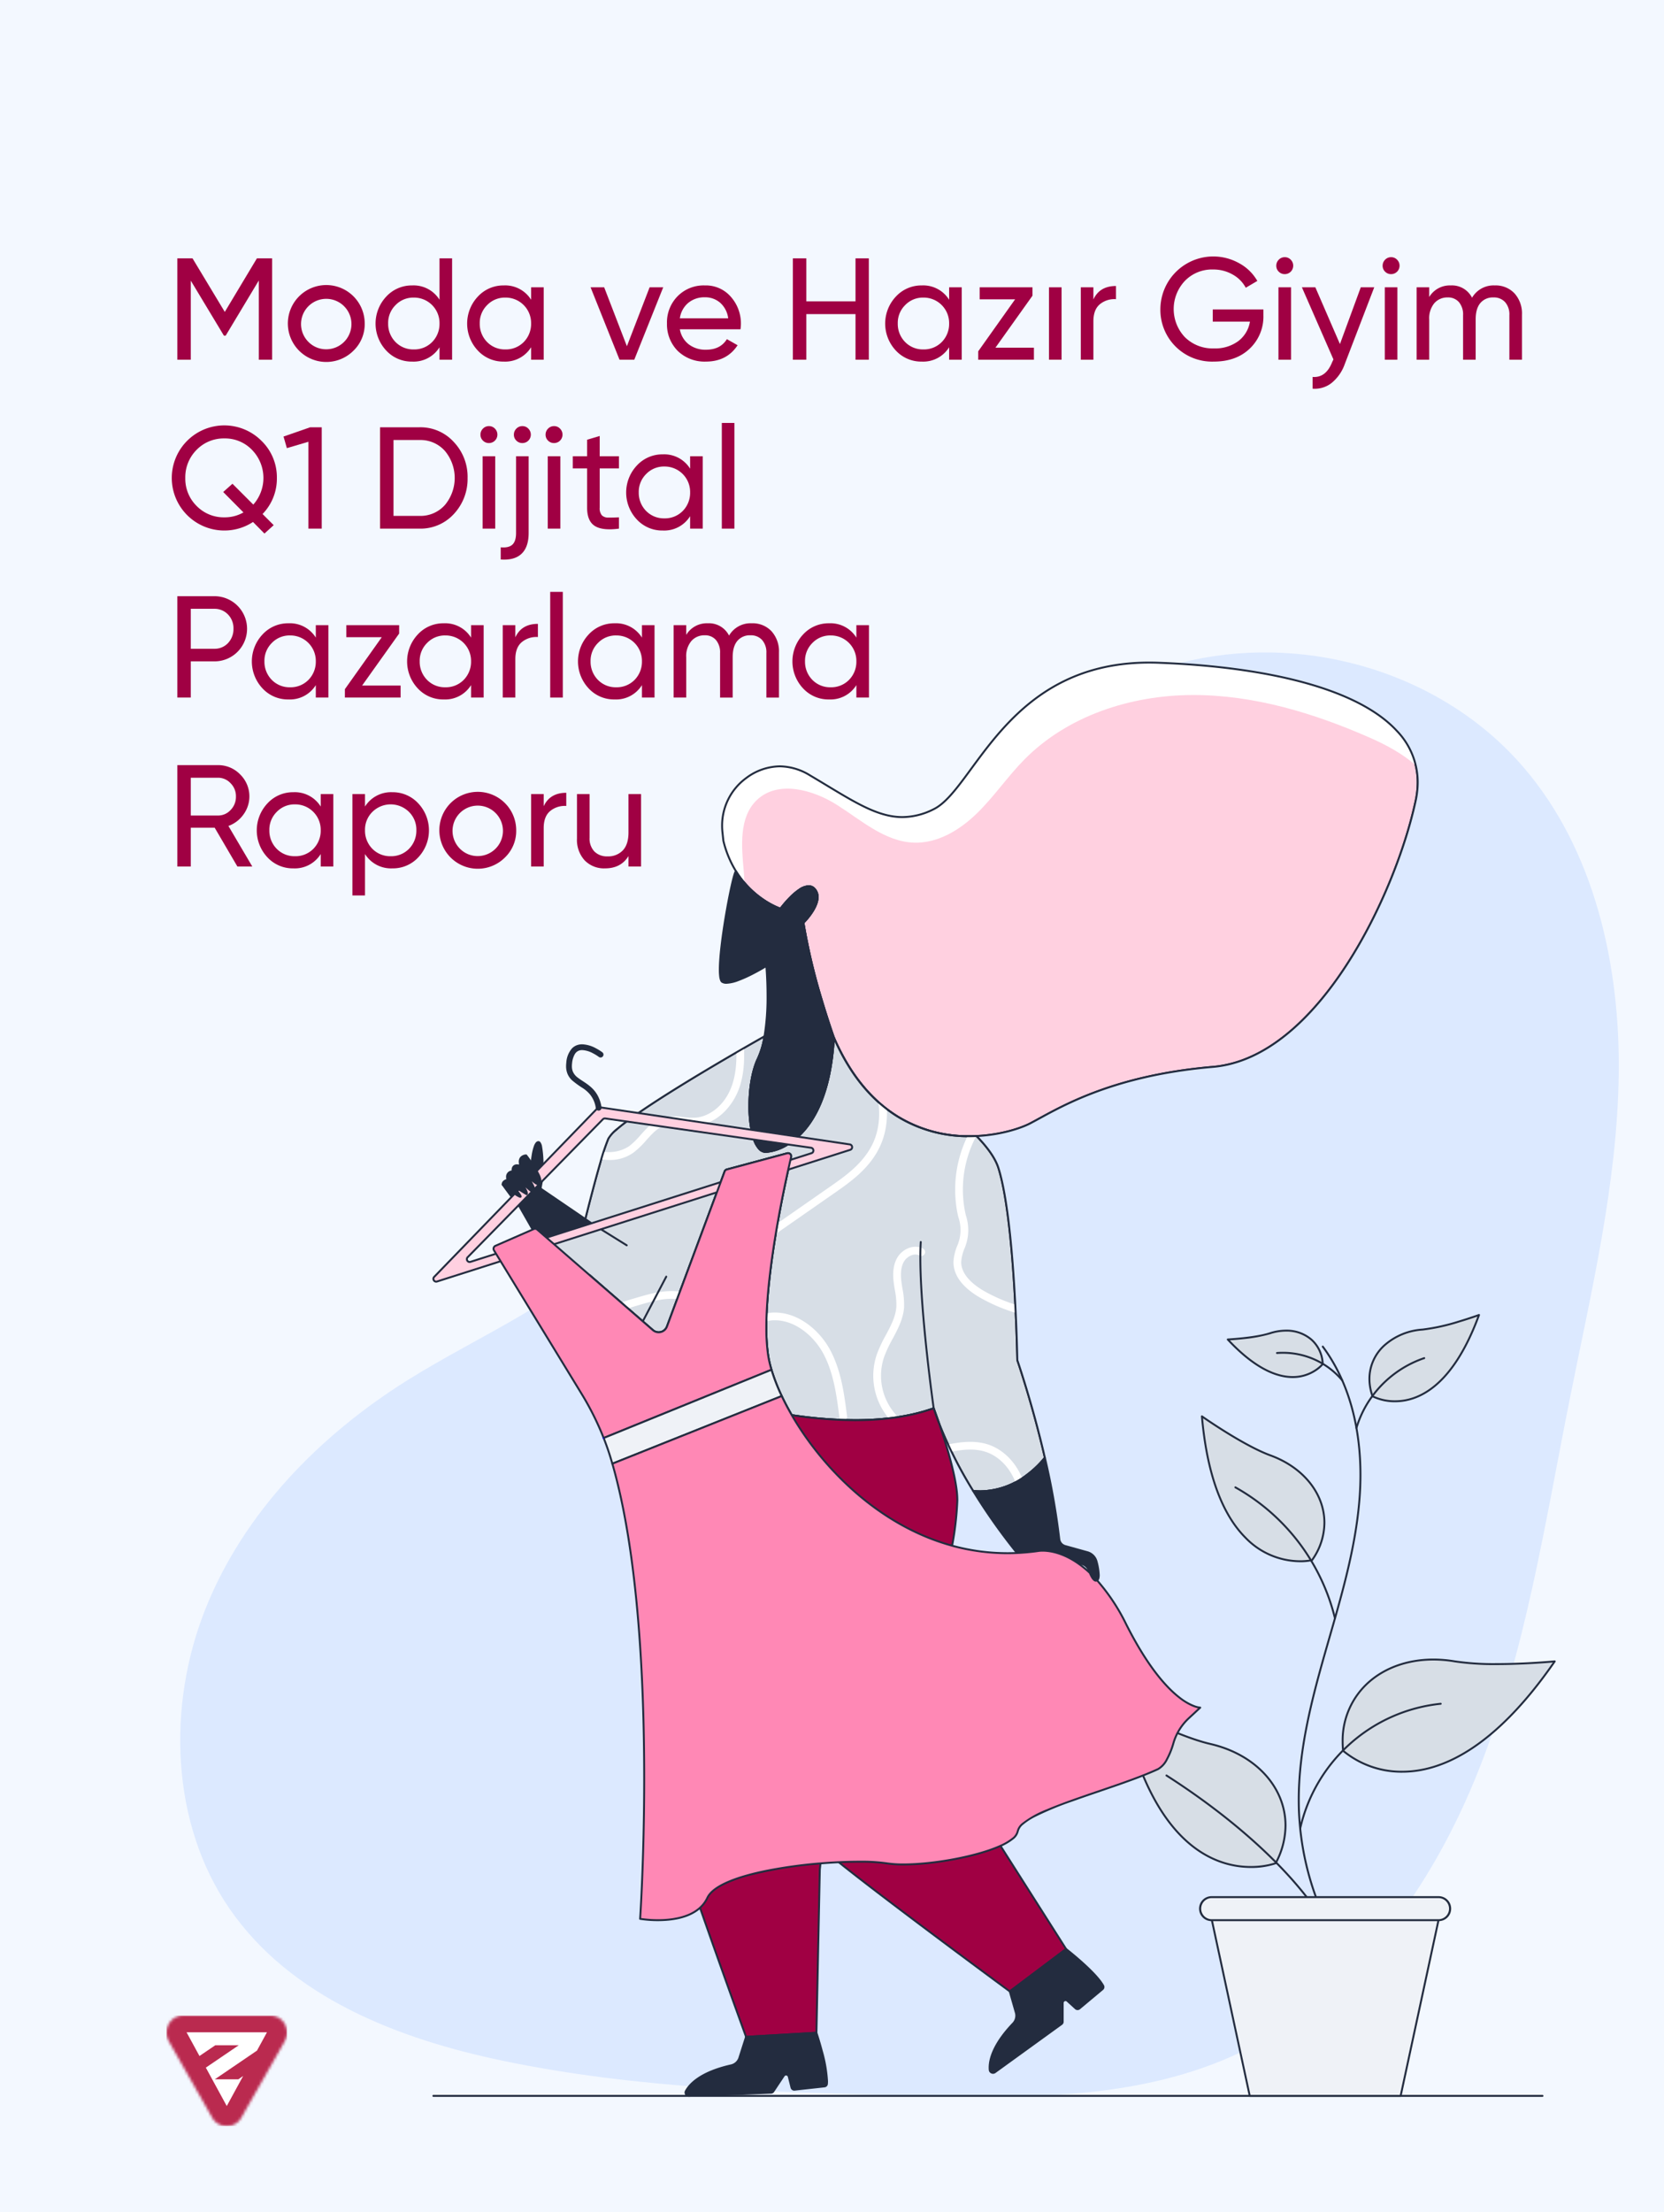 <?xml version="1.0" encoding="utf-8"?>
<svg xmlns="http://www.w3.org/2000/svg" xmlns:xlink="http://www.w3.org/1999/xlink" viewBox="0 0 621 825">
  <defs>
    <style>.cls-1,.cls-14{fill:#fff;}.cls-1{fill-rule:evenodd;}.cls-2{fill:none;}.cls-3{fill:#f3f8ff;}.cls-4{fill:#dce9ff;}.cls-5{fill:#a00043;}.cls-6{mask:url(#mask);}.cls-7{fill:#ba2a4f;}.cls-8{fill:#232c3f;}.cls-9{fill:#d7dee6;}.cls-10{fill:#eff2f7;}.cls-11{fill:#0c00ff;}.cls-12{clip-path:url(#clip-path);}.cls-13{fill:#ffd0e0;}.cls-15{clip-path:url(#clip-path-2);}.cls-16{fill:#ff88b5;}</style>
    <mask id="mask" x="62.128" y="751.676" width="44.998" height="41.248" maskUnits="userSpaceOnUse">
      <g id="mask0">
        <path class="cls-1" d="M62.971,754.846a6.454,6.454,0,0,0,0,6.376l16.216,28.532a6.253,6.253,0,0,0,10.881,0l16.216-28.532a6.454,6.454,0,0,0,0-6.376,6.162,6.162,0,0,0-5.44-3.17H68.411A6.162,6.162,0,0,0,62.971,754.846Z"/>
      </g>
    </mask>
    <clipPath id="clip-path">
      <path class="cls-2" d="M269.615,310.321l.346,3.233a38.897,38.897,0,0,0,4.705,11.366,33.864,33.864,0,0,0,16.612,13.971s8.732-11.885,12.751-7.339c4.019,4.539-4.193,12.578-4.193,12.578,3.146,20.09,11.359,42.807,11.359,42.807l.007.007c13.617,31.29,36.363,37.54,53.25,36.731,9.136-.433,16.554-2.937,19.888-4.655,9.497-4.9,28.8-17.767,68.317-21.137s68.31-64.94,75.663-99.247c7.346-34.314-39.517-49.324-95.884-51.467s-68.368,46.955-83.991,54.612-25.979-.699-46.199-12.642c-9.757-5.766-17.918-3.19-23.764,1.025A21.969,21.969,0,0,0,269.615,310.321Z"/>
    </clipPath>
    <clipPath id="clip-path-2">
      <path class="cls-2" d="M214.482,470.712l29.176,25.337a3.292,3.292,0,0,0,5.246-1.335l21.534-57.839a1.218,1.218,0,0,1,.808-.729l22.522-6.04a1.186,1.186,0,0,1,1.465,1.414c-2.23,9.511-11.698,51.85-8.638,73.492a40.605,40.605,0,0,0,1.313,5.824,69.077,69.077,0,0,0,3.825,9.807c1.09,2.309,2.345,4.691,3.752,7.115,17.298,2.569,36.897,3.175,52.961-2.555l.007.015.022.065c.166.455,1.01,2.684,2.107,5.889a157.785,157.785,0,0,0,12.6,24.86c16.388,1.71,26.751-12.419,26.751-12.419-4.683-20.271-10.276-36.356-10.276-36.356s-.88-52.311-7.058-71.702c-1.176-3.695-4.128-7.743-8.147-11.878-16.886.808-39.632-5.441-53.25-36.731l-.007-.007c-1.147,20.913-7.447,31.564-13.408,36.991a24.795,24.795,0,0,1-3.825,2.872,17.817,17.817,0,0,1-7.519,2.728c-2.23.455-3.904-1.393-5.037-4.51a24.685,24.685,0,0,1-.974-3.666c-1.559-8.046-.743-20.018,2.461-26.614a31.59,31.59,0,0,0,2.439-8.277S230.43,417.224,227.017,424.65C223.971,431.275,216.142,463.77,214.482,470.712Z"/>
    </clipPath>
  </defs>
  <g id="Layer_4" data-name="Layer 4">
    <rect class="cls-3" width="621" height="825"/>
  </g>
  <g id="Layer_5" data-name="Layer 5">
    <path class="cls-4" d="M233.473,460.542c-22.117,24.477-53.757,36.869-81.523,54.267-32.453,20.334-60.926,49.163-75.302,85.274s-12.925,79.932,9.037,111.776c22.849,33.131,63.047,48.547,101.817,56.648,50.413,10.533,102.169,11.817,153.604,13.066,41.495,1.007,84.715,1.662,122.302-16.396,41.916-20.138,71.16-61.359,88.55-105.355s24.546-91.384,33.838-137.892c8.015-40.118,17.748-80.255,18.312-121.202s-9.07-83.692-35.425-114.454c-29.997-35.013-79.598-49.763-124.039-40.026s-82.792,42.343-103.592,83.785c-9.511,18.948-15.674,39.703-27.13,57.483-17.114,26.561-44.326,44.047-69.114,63.21s-49.099,42.88-55.571,74.017"/>
  </g>
  <g id="web">
    <path class="cls-5" d="M95.879,96.349h5.67v37.8H96.581V104.61L84.215,125.185h-.648l-12.366-20.52v29.484H66.179v-37.8h5.67l12.042,19.98Z"/>
    <path class="cls-5" d="M131.951,130.746a14.341,14.341,0,1,1,4.158-10.098A13.725,13.725,0,0,1,131.951,130.746Zm-10.098-.485a9.407,9.407,0,1,0-6.75-2.754A9.243,9.243,0,0,0,121.853,130.261Z"/>
    <path class="cls-5" d="M164.026,111.792V96.349h4.698v37.8h-4.698v-4.644a11.376,11.376,0,0,1-10.206,5.346,12.882,12.882,0,0,1-9.666-4.104,14.688,14.688,0,0,1,0-20.142,12.917,12.917,0,0,1,9.666-4.158A11.376,11.376,0,0,1,164.026,111.792Zm-9.612,18.523a9.31,9.31,0,0,0,6.858-2.754,9.608,9.608,0,0,0,2.754-6.912,9.498,9.498,0,0,0-9.612-9.666A9.156,9.156,0,0,0,147.61,113.79a9.311,9.311,0,0,0-2.754,6.858,9.608,9.608,0,0,0,2.754,6.912A9.243,9.243,0,0,0,154.414,130.315Z"/>
    <path class="cls-5" d="M198.208,111.792v-4.644h4.698v27h-4.698v-4.644a11.376,11.376,0,0,1-10.206,5.346,12.882,12.882,0,0,1-9.666-4.104,14.688,14.688,0,0,1,0-20.142,12.916,12.916,0,0,1,9.666-4.158A11.376,11.376,0,0,1,198.208,111.792Zm-9.612,18.523a9.309,9.309,0,0,0,6.858-2.754,9.607,9.607,0,0,0,2.754-6.912,9.498,9.498,0,0,0-9.612-9.666,9.156,9.156,0,0,0-6.804,2.808,9.311,9.311,0,0,0-2.754,6.858,9.608,9.608,0,0,0,2.754,6.912A9.244,9.244,0,0,0,188.596,130.315Z"/>
    <path class="cls-5" d="M233.956,129.126l8.478-21.978H247.51l-10.8,27H231.202l-10.8-27h5.076Z"/>
    <path class="cls-5" d="M276.346,122.809H253.72a9.023,9.023,0,0,0,3.294,5.589,10.209,10.209,0,0,0,6.48,2.025q5.346,0,7.776-3.942l3.996,2.268q-3.997,6.104-11.88,6.103a14.394,14.394,0,0,1-10.476-3.996,14.048,14.048,0,0,1-3.996-10.206,13.857,13.857,0,0,1,3.942-10.152,13.613,13.613,0,0,1,10.206-4.05,12.306,12.306,0,0,1,9.666,4.212,14.984,14.984,0,0,1,3.618,12.15ZM263.062,110.874a9.375,9.375,0,0,0-6.237,2.107,9.108,9.108,0,0,0-3.105,5.724h18.036a9.253,9.253,0,0,0-2.97-5.777A8.462,8.462,0,0,0,263.062,110.874Z"/>
    <path class="cls-5" d="M319.276,112.387V96.349h4.968v37.8h-4.968v-17.01h-18.36v17.01h-5.022v-37.8h5.022v16.038Z"/>
    <path class="cls-5" d="M354.213,111.792v-4.644h4.698v27h-4.698v-4.644a11.376,11.376,0,0,1-10.206,5.346,12.882,12.882,0,0,1-9.666-4.104,14.688,14.688,0,0,1,0-20.142,12.916,12.916,0,0,1,9.666-4.158A11.376,11.376,0,0,1,354.213,111.792Zm-9.612,18.523a9.309,9.309,0,0,0,6.858-2.754,9.607,9.607,0,0,0,2.754-6.912,9.498,9.498,0,0,0-9.612-9.666,9.156,9.156,0,0,0-6.804,2.808,9.311,9.311,0,0,0-2.754,6.858,9.608,9.608,0,0,0,2.754,6.912A9.244,9.244,0,0,0,344.601,130.315Z"/>
    <path class="cls-5" d="M385.316,110.28,371.493,129.666h14.364v4.482h-20.79v-3.132l13.77-19.386h-13.23v-4.482h19.71Z"/>
    <path class="cls-5" d="M396.17,134.148H391.472v-27H396.17Z"/>
    <path class="cls-5" d="M408.05,107.148v4.536q2.321-5.022,8.424-5.022v4.914a8.518,8.518,0,0,0-5.94,1.836q-2.484,2-2.484,6.427v14.31h-4.698v-27Z"/>
    <path class="cls-5" d="M452.599,115.41h18.9v2.268a16.424,16.424,0,0,1-5.076,12.312q-5.076,4.86-13.446,4.86a19.289,19.289,0,0,1-19.926-19.602,19.746,19.746,0,0,1,29.43-17.064,17.24,17.24,0,0,1,6.75,6.588l-4.32,2.538a12.139,12.139,0,0,0-4.914-4.941,14.34,14.34,0,0,0-7.182-1.862,14.1,14.1,0,0,0-10.638,4.266,15.276,15.276,0,0,0,0,20.952,14.691,14.691,0,0,0,10.854,4.212,14.475,14.475,0,0,0,9.099-2.728,11.366,11.366,0,0,0,4.347-7.263H452.599Z"/>
    <path class="cls-5" d="M479.491,102.234a3.079,3.079,0,0,1-2.268-.918,3.014,3.014,0,0,1-.918-2.214,3.108,3.108,0,0,1,.918-2.241,3.04,3.04,0,0,1,2.268-.945,2.979,2.979,0,0,1,2.214.945,3.11,3.11,0,0,1,.918,2.241,3.134,3.134,0,0,1-3.132,3.132Zm2.322,31.914h-4.698v-27h4.698Z"/>
    <path class="cls-5" d="M500.063,128.316l7.776-21.168h5.022l-11.016,28.674a15.814,15.814,0,0,1-4.887,6.993,10.115,10.115,0,0,1-7.101,2.133v-4.374q4.967.378,7.29-5.508l.486-1.026-11.772-26.892h5.022Z"/>
    <path class="cls-5" d="M519.179,102.234a3.079,3.079,0,0,1-2.268-.918,3.014,3.014,0,0,1-.918-2.214,3.108,3.108,0,0,1,.918-2.241,3.04,3.04,0,0,1,2.268-.945,2.979,2.979,0,0,1,2.214.945,3.11,3.11,0,0,1,.918,2.241,3.134,3.134,0,0,1-3.132,3.132Zm2.322,31.914h-4.698v-27h4.698Z"/>
    <path class="cls-5" d="M557.843,106.446a9.628,9.628,0,0,1,7.371,2.97,11.15,11.15,0,0,1,2.781,7.939v16.794h-4.699V117.517a6.931,6.931,0,0,0-1.592-4.833,5.579,5.579,0,0,0-4.348-1.755,6.049,6.049,0,0,0-4.887,2.079q-1.755,2.079-1.756,6.129v15.012h-4.697V117.517a7.084,7.084,0,0,0-1.539-4.833,5.282,5.282,0,0,0-4.186-1.755,6.4,6.4,0,0,0-4.994,2.133,8.78,8.78,0,0,0-1.918,6.075v15.012h-4.697v-27H533.38v3.618a8.954,8.954,0,0,1,8.047-4.32,8.382,8.382,0,0,1,7.938,4.59A9.282,9.282,0,0,1,557.843,106.446Z"/>
    <path class="cls-5" d="M103.331,178.248a18.938,18.938,0,0,1-5.346,13.446l4.158,4.158-3.456,3.132-4.266-4.32a19.438,19.438,0,0,1-10.692,3.187,19.602,19.602,0,1,1,13.824-33.48A18.927,18.927,0,0,1,103.331,178.248ZM83.729,192.936a14.013,14.013,0,0,0,7.128-1.836l-7.56-7.614,3.456-3.078,7.776,7.776a14.973,14.973,0,0,0-.486-20.412,13.938,13.938,0,0,0-10.314-4.266,14.112,14.112,0,0,0-10.368,4.266,14.453,14.453,0,0,0-4.212,10.476,14.271,14.271,0,0,0,4.212,10.423A14.112,14.112,0,0,0,83.729,192.936Z"/>
    <path class="cls-5" d="M105.815,162.805l9.936-3.456h4.32v37.8h-4.968v-32.4l-8.046,2.376Z"/>
    <path class="cls-5" d="M141.832,159.349h14.742a16.769,16.769,0,0,1,12.798,5.508,18.813,18.813,0,0,1,5.13,13.392,19.122,19.122,0,0,1-5.13,13.446,16.844,16.844,0,0,1-12.798,5.454H141.832Zm5.022,33.048h9.72a12.178,12.178,0,0,0,9.45-4.05,15.722,15.722,0,0,0,0-20.196,12.178,12.178,0,0,0-9.45-4.05h-9.72Z"/>
    <path class="cls-5" d="M182.494,165.234a3.079,3.079,0,0,1-2.268-.918,3.014,3.014,0,0,1-.918-2.214,3.108,3.108,0,0,1,.918-2.241,3.04,3.04,0,0,1,2.268-.945,2.979,2.979,0,0,1,2.214.945,3.11,3.11,0,0,1,.918,2.241,3.134,3.134,0,0,1-3.132,3.132Zm2.322,31.914h-4.698v-27h4.698Z"/>
    <path class="cls-5" d="M192.592,198.769v-28.62H197.29v28.62q0,5.237-2.646,7.749t-7.776,2.133v-4.536q2.969.27,4.347-.999T192.592,198.769Zm2.376-33.534a3.079,3.079,0,0,1-2.268-.918,3.014,3.014,0,0,1-.918-2.214,3.108,3.108,0,0,1,.918-2.241,3.04,3.04,0,0,1,2.268-.945,2.979,2.979,0,0,1,2.214.945,3.11,3.11,0,0,1,.918,2.241,3.134,3.134,0,0,1-3.132,3.132Z"/>
    <path class="cls-5" d="M206.794,165.234a3.079,3.079,0,0,1-2.268-.918,3.014,3.014,0,0,1-.918-2.214,3.108,3.108,0,0,1,.918-2.241,3.04,3.04,0,0,1,2.268-.945,2.979,2.979,0,0,1,2.214.945,3.11,3.11,0,0,1,.918,2.241,3.134,3.134,0,0,1-3.132,3.132Zm2.322,31.914h-4.698v-27h4.698Z"/>
    <path class="cls-5" d="M230.985,170.148v4.536h-7.182v14.634a4.104,4.104,0,0,0,.783,2.835,3.215,3.215,0,0,0,2.403.864q1.62.028,3.996-.081v4.212q-6.21.81-9.045-1.026-2.835-1.834-2.835-6.804V174.685h-5.346v-4.536h5.346v-6.156l4.698-1.403v7.56Z"/>
    <path class="cls-5" d="M257.552,174.792v-4.644H262.25v27h-4.698v-4.644a11.376,11.376,0,0,1-10.206,5.346,12.882,12.882,0,0,1-9.666-4.104,14.688,14.688,0,0,1,0-20.142,12.916,12.916,0,0,1,9.666-4.158A11.376,11.376,0,0,1,257.552,174.792ZM247.94,193.315a9.31,9.31,0,0,0,6.858-2.754,9.608,9.608,0,0,0,2.754-6.912,9.498,9.498,0,0,0-9.612-9.666,9.156,9.156,0,0,0-6.804,2.808,9.31,9.31,0,0,0-2.754,6.858,9.607,9.607,0,0,0,2.754,6.912A9.243,9.243,0,0,0,247.94,193.315Z"/>
    <path class="cls-5" d="M274.077,197.148h-4.698v-39.42h4.698Z"/>
    <path class="cls-5" d="M66.179,222.349H79.895a12.151,12.151,0,1,1,0,24.3H71.201v13.5H66.179ZM71.201,241.95h8.694a6.826,6.826,0,0,0,5.184-2.106,7.584,7.584,0,0,0,2.052-5.347,7.348,7.348,0,0,0-2.052-5.346,6.933,6.933,0,0,0-5.184-2.106H71.201Z"/>
    <path class="cls-5" d="M117.857,237.792v-4.644h4.698v27h-4.698v-4.644a11.376,11.376,0,0,1-10.206,5.346,12.882,12.882,0,0,1-9.666-4.104,14.688,14.688,0,0,1,0-20.142,12.916,12.916,0,0,1,9.666-4.158A11.376,11.376,0,0,1,117.857,237.792Zm-9.612,18.523a9.31,9.31,0,0,0,6.858-2.754,9.608,9.608,0,0,0,2.754-6.912,9.498,9.498,0,0,0-9.612-9.666,9.156,9.156,0,0,0-6.804,2.808,9.311,9.311,0,0,0-2.754,6.858,9.608,9.608,0,0,0,2.754,6.912A9.244,9.244,0,0,0,108.245,256.315Z"/>
    <path class="cls-5" d="M148.961,236.28,135.137,255.666h14.364v4.482h-20.79v-3.132l13.77-19.386h-13.23v-4.482h19.71Z"/>
    <path class="cls-5" d="M175.799,237.792v-4.644h4.698v27h-4.698v-4.644a11.376,11.376,0,0,1-10.206,5.346,12.882,12.882,0,0,1-9.666-4.104,14.688,14.688,0,0,1,0-20.142,12.916,12.916,0,0,1,9.666-4.158A11.376,11.376,0,0,1,175.799,237.792Zm-9.612,18.523a9.309,9.309,0,0,0,6.858-2.754,9.607,9.607,0,0,0,2.754-6.912,9.498,9.498,0,0,0-9.612-9.666,9.156,9.156,0,0,0-6.804,2.808,9.311,9.311,0,0,0-2.754,6.858,9.608,9.608,0,0,0,2.754,6.912A9.244,9.244,0,0,0,166.187,256.315Z"/>
    <path class="cls-5" d="M192.323,233.148v4.536q2.321-5.021,8.424-5.022v4.914a8.517,8.517,0,0,0-5.94,1.836q-2.484,2-2.484,6.427v14.309h-4.698v-27Z"/>
    <path class="cls-5" d="M210.035,260.148h-4.698v-39.42h4.698Z"/>
    <path class="cls-5" d="M239.572,237.792v-4.644H244.27v27h-4.698v-4.644a11.376,11.376,0,0,1-10.206,5.346,12.882,12.882,0,0,1-9.666-4.104,14.688,14.688,0,0,1,0-20.142,12.917,12.917,0,0,1,9.666-4.158A11.376,11.376,0,0,1,239.572,237.792ZM229.96,256.315a9.309,9.309,0,0,0,6.858-2.754,9.608,9.608,0,0,0,2.754-6.912,9.498,9.498,0,0,0-9.612-9.666,9.156,9.156,0,0,0-6.804,2.808,9.311,9.311,0,0,0-2.754,6.858,9.608,9.608,0,0,0,2.754,6.912A9.243,9.243,0,0,0,229.96,256.315Z"/>
    <path class="cls-5" d="M280.558,232.446a9.627,9.627,0,0,1,7.371,2.97,11.15,11.15,0,0,1,2.781,7.939v16.794h-4.698V243.517a6.928,6.928,0,0,0-1.593-4.833,5.577,5.577,0,0,0-4.347-1.755,6.048,6.048,0,0,0-4.887,2.079q-1.756,2.079-1.755,6.129v15.012h-4.698V243.517a7.082,7.082,0,0,0-1.539-4.833,5.282,5.282,0,0,0-4.185-1.755,6.4,6.4,0,0,0-4.995,2.133,8.785,8.785,0,0,0-1.917,6.075v15.012h-4.698v-27h4.698v3.618a8.953,8.953,0,0,1,8.046-4.32,8.381,8.381,0,0,1,7.938,4.59A9.28,9.28,0,0,1,280.558,232.446Z"/>
    <path class="cls-5" d="M319.599,237.792v-4.644h4.698v27H319.599v-4.644a11.376,11.376,0,0,1-10.206,5.346,12.882,12.882,0,0,1-9.666-4.104,14.688,14.688,0,0,1,0-20.142,12.916,12.916,0,0,1,9.666-4.158A11.376,11.376,0,0,1,319.599,237.792Zm-9.612,18.523a9.31,9.31,0,0,0,6.858-2.754,9.608,9.608,0,0,0,2.754-6.912,9.498,9.498,0,0,0-9.612-9.666,9.156,9.156,0,0,0-6.804,2.808,9.311,9.311,0,0,0-2.754,6.858,9.608,9.608,0,0,0,2.754,6.912A9.244,9.244,0,0,0,309.987,256.315Z"/>
    <path class="cls-5" d="M94.151,323.148h-5.562l-8.478-14.472h-8.91v14.472H66.179v-37.8h15.12a11.338,11.338,0,0,1,8.316,3.456,11.44,11.44,0,0,1,1.242,14.958,11.784,11.784,0,0,1-5.616,4.266Zm-12.852-33.102H71.201v14.094H81.299a6.295,6.295,0,0,0,4.752-2.052,6.928,6.928,0,0,0,1.998-5.022,6.746,6.746,0,0,0-1.998-4.968A6.295,6.295,0,0,0,81.299,290.047Z"/>
    <path class="cls-5" d="M119.693,300.792v-4.644h4.698v27h-4.698v-4.644a11.376,11.376,0,0,1-10.206,5.346,12.882,12.882,0,0,1-9.666-4.104,14.688,14.688,0,0,1,0-20.142,12.917,12.917,0,0,1,9.666-4.158A11.376,11.376,0,0,1,119.693,300.792Zm-9.612,18.523a9.31,9.31,0,0,0,6.858-2.754,9.608,9.608,0,0,0,2.754-6.912,9.498,9.498,0,0,0-9.612-9.666,9.156,9.156,0,0,0-6.804,2.808,9.31,9.31,0,0,0-2.754,6.858,9.607,9.607,0,0,0,2.754,6.912A9.243,9.243,0,0,0,110.081,319.315Z"/>
    <path class="cls-5" d="M146.423,295.446a12.916,12.916,0,0,1,9.666,4.158,14.688,14.688,0,0,1,0,20.142,12.883,12.883,0,0,1-9.666,4.104,11.455,11.455,0,0,1-10.206-5.346v15.443h-4.698v-37.8h4.698v4.644A11.455,11.455,0,0,1,146.423,295.446Zm-.594,23.868a9.244,9.244,0,0,0,6.804-2.754,9.607,9.607,0,0,0,2.754-6.912,9.31,9.31,0,0,0-2.754-6.858,9.714,9.714,0,0,0-13.662,0,9.311,9.311,0,0,0-2.754,6.858,9.608,9.608,0,0,0,2.754,6.912A9.308,9.308,0,0,0,145.829,319.315Z"/>
    <path class="cls-5" d="M188.489,319.746a14.341,14.341,0,1,1,4.158-10.098A13.725,13.725,0,0,1,188.489,319.746Zm-10.098-.485a9.407,9.407,0,1,0-6.75-2.754A9.243,9.243,0,0,0,178.391,319.261Z"/>
    <path class="cls-5" d="M202.906,296.148v4.536q2.321-5.021,8.424-5.022v4.914a8.517,8.517,0,0,0-5.94,1.836q-2.484,2-2.484,6.427v14.309h-4.698v-27Z"/>
    <path class="cls-5" d="M234.549,310.458v-14.31h4.698v27h-4.698v-3.888q-2.808,4.589-8.748,4.59a10.037,10.037,0,0,1-7.614-2.997,11.275,11.275,0,0,1-2.862-8.127V296.148h4.698v16.308a6.98,6.98,0,0,0,1.782,5.076,6.527,6.527,0,0,0,4.914,1.836,7.473,7.473,0,0,0,5.724-2.241Q234.55,314.887,234.549,310.458Z"/>
    <g class="cls-6">
      <rect class="cls-7" x="62.128" y="751.676" width="44.998" height="41.248"/>
      <path class="cls-1" d="M88.939,775.463H80.159L95.908,764.742l3.719-6.817H69.628l4.812,8.835,5.906-4.004h8.75l-12.281,8.339,7.812,14.328,6.125-11.218Z"/>
    </g>
    <path class="cls-8" d="M161.736,781.269H575.648a.361.361,0,0,1,0,.722H161.736a.361.361,0,1,1,0-.722Z"/>
    <path class="cls-9" d="M501.228,652.913S535.07,684.89,580.221,619.588c0,0-23.822,2.284-37.315,0C518.651,615.484,499.104,630.266,501.228,652.913Z"/>
    <path class="cls-8" d="M501.228,652.913l.248-.262.089.081a33.928,33.928,0,0,0,21.788,7.648c6.996-.001,15.436-2.017,24.984-8.148s20.201-16.383,31.586-32.85l.297.205.035.359c-.006,0-10.601,1.016-21.678,1.016a99.787,99.787,0,0,1-15.731-1.02,47.418,47.418,0,0,0-7.912-.679c-9.549,0-17.926,3.071-23.911,8.387a28.65,28.65,0,0,0-9.591,21.925q0,1.62.156,3.303l-.359.034.248-.262-.248.262-.359.034q-.161-1.715-.16-3.37a29.375,29.375,0,0,1,9.833-22.465c6.133-5.448,14.688-8.569,24.391-8.569a48.142,48.142,0,0,1,8.033.689,99.158,99.158,0,0,0,15.611,1.01c5.517,0,10.922-.253,14.945-.507,2.012-.127,3.679-.254,4.842-.348s1.82-.158,1.822-.158a.361.361,0,0,1,.331.564c-11.425,16.524-22.14,26.849-31.79,33.046s-18.238,8.263-25.374,8.262a34.419,34.419,0,0,1-22.373-7.927.361.361,0,0,1-.111-.229Z"/>
    <path class="cls-9" d="M489.644,581.839s-35.648,8.695-41.093-53.634c0,0,15.422,10.856,25.552,14.556C492.313,549.411,499.933,567.159,489.644,581.839Z"/>
    <path class="cls-8" d="M489.644,581.839l.086.35a20.78,20.78,0,0,1-4.491.424,28.882,28.882,0,0,1-20.643-8.855c-7.506-7.502-14.27-21.105-16.404-45.522a.361.361,0,0,1,.567-.327c.001,0,.239.168.679.472,3.077,2.122,16,10.835,24.789,14.041,12.74,4.649,20.401,14.722,20.402,25.464a24.536,24.536,0,0,1-4.69,14.16.36.36,0,0,1-.21.143l-.086-.35-.295-.207a23.814,23.814,0,0,0,4.559-13.746c.001-10.383-7.409-20.211-19.928-24.786-5.113-1.869-11.508-5.515-16.642-8.698-5.131-3.182-8.991-5.899-8.995-5.902l.208-.295.36-.031c2.125,24.315,8.849,37.735,16.195,45.075a28.155,28.155,0,0,0,20.133,8.644,23.784,23.784,0,0,0,3.17-.204c.374-.051.664-.101.86-.139.098-.019.172-.034.22-.045l.07-.016.086.351-.295-.207Z"/>
    <path class="cls-9" d="M476.078,694.87s-41.403,15.708-57.181-58.134c0,0,20.082,10.712,32.765,13.639C474.46,655.636,486.22,675.76,476.078,694.87Z"/>
    <path class="cls-8" d="M476.078,694.87l.128.337a28.903,28.903,0,0,1-9.411,1.423c-6.643.003-15.959-1.961-24.976-10.438s-17.73-23.433-23.275-49.38a.361.361,0,0,1,.523-.394c.001.001.312.166.884.464,4.003,2.086,20.773,10.602,31.792,13.141,17.299,3.986,28.365,16.516,28.366,30.761a30.297,30.297,0,0,1-3.713,14.255.36.36,0,0,1-.191.168l-.128-.337-.319-.169a29.576,29.576,0,0,0,3.629-13.916c.001-13.847-10.755-26.117-27.807-30.058-6.391-1.476-14.59-4.893-21.208-7.941-6.616-3.049-11.641-5.729-11.645-5.731l.17-.318.353-.075c5.524,25.855,14.187,40.665,23.063,49.005s17.976,10.24,24.482,10.243a31.816,31.816,0,0,0,6.663-.692c.8-.173,1.427-.345,1.851-.474.212-.064.374-.117.482-.154l.121-.043.037-.013.128.337-.319-.169Z"/>
    <path class="cls-9" d="M512.238,520.733s23.763,13.112,39.724-30.328c0,0-13.112,4.763-21.061,5.442C516.613,497.067,507.736,508.261,512.238,520.733Z"/>
    <path class="cls-8" d="M512.238,520.733l.174-.316.033.017a18.701,18.701,0,0,0,8.211,1.796c4.111-.002,9.351-1.245,14.826-5.851,5.473-4.607,11.18-12.595,16.141-26.099l.339.124.123.339c-.004.002-3.288,1.194-7.57,2.473a75.442,75.442,0,0,1-13.583,2.989,23.345,23.345,0,0,0-14.11,5.863,16.518,16.518,0,0,0-5.4,12.187,18.689,18.689,0,0,0,1.156,6.354l-.339.122.174-.316-.174.316-.339.122a19.408,19.408,0,0,1-1.198-6.599,17.242,17.242,0,0,1,5.628-12.713,24.064,24.064,0,0,1,14.542-6.056,74.849,74.849,0,0,0,13.438-2.962c2.131-.636,4.014-1.252,5.364-1.708.675-.228,1.217-.416,1.59-.547s.575-.204.575-.205a.361.361,0,0,1,.462.464c-4.991,13.584-10.754,21.688-16.353,26.403s-11.034,6.022-15.291,6.02a19.2,19.2,0,0,1-8.592-1.903.36.36,0,0,1-.165-.193Z"/>
    <path class="cls-9" d="M493.635,508.704s-12.302,15.608-35.431-9.16c0,0,10.202-.517,15.758-2.321C483.949,493.981,493.123,499.008,493.635,508.704Z"/>
    <path class="cls-8" d="M493.635,508.704l.283.223a12.805,12.805,0,0,1-2.925,2.506,15.657,15.657,0,0,1-8.578,2.484c-5.999,0-14.206-3.127-24.476-14.127a.361.361,0,0,1,.245-.607c.002,0,.633-.032,1.673-.109,3.116-.227,9.895-.862,13.992-2.195a19.745,19.745,0,0,1,6.089-1,14.543,14.543,0,0,1,9.712,3.432,13.099,13.099,0,0,1,4.343,9.373.359.359,0,0,1-.077.242l-.283-.223-.36.019a12.373,12.373,0,0,0-4.099-8.87,13.822,13.822,0,0,0-9.236-3.252,19.028,19.028,0,0,0-5.867.965,55.321,55.321,0,0,1-10.035,1.852c-3.256.356-5.812.486-5.816.486l-.018-.36.264-.246c10.195,10.915,18.215,13.898,23.949,13.898a14.934,14.934,0,0,0,8.187-2.369,13.845,13.845,0,0,0,2.069-1.625c.23-.221.402-.404.516-.53l.126-.145.03-.036.008-.01.283.223-.36.019Z"/>
    <path class="cls-8" d="M493.956,502c10.147,13.669,14.122,30.953,14.122,48.044,0,2.865-.112,5.724-.325,8.561-1.486,19.756-7.451,38.823-12.87,57.816-5.128,17.963-9.834,36.315-9.833,54.903q0,1.595.047,3.194a105.708,105.708,0,0,0,20.878,59.759.361.361,0,1,1-.578.433,106.431,106.431,0,0,1-21.022-60.171q-.047-1.61-.047-3.215c.001-18.711,4.731-37.125,9.861-55.101,5.425-19.004,11.369-38.025,12.845-57.671.212-2.819.323-5.661.323-8.507,0-16.983-3.954-34.111-13.98-47.614a.361.361,0,1,1,.579-.43Z"/>
    <path class="cls-8" d="M537.711,635.755a59.705,59.705,0,0,0-52.134,46.26.361.361,0,0,1-.703-.161,60.426,60.426,0,0,1,52.763-46.816.361.361,0,0,1,.075.718Z"/>
    <path class="cls-8" d="M531.626,506.84a39.746,39.746,0,0,0-21.152,16.969,39.164,39.164,0,0,0-3.911,8.831.361.361,0,1,1-.691-.209,39.878,39.878,0,0,1,3.983-8.994,40.464,40.464,0,0,1,21.54-17.28.361.361,0,1,1,.23.684Z"/>
    <path class="cls-8" d="M497.857,603.621a76.542,76.542,0,0,0-36.979-48.609.361.361,0,1,1,.346-.633,77.259,77.259,0,0,1,37.335,49.072.361.361,0,0,1-.702.17Z"/>
    <path class="cls-8" d="M498.892,726.927c-8.916-22.086-35.289-46.301-63.744-64.466a.361.361,0,1,1,.388-.608c28.526,18.225,54.98,42.451,64.025,64.803a.361.361,0,0,1-.669.271Z"/>
    <path class="cls-8" d="M500.653,515.037a28.5,28.5,0,0,0-21.951-10.17q-1.048,0-2.095.079a.361.361,0,0,1-.055-.72q1.073-.082,2.149-.081a29.221,29.221,0,0,1,22.502,10.426.361.361,0,1,1-.551.466Z"/>
    <polygon class="cls-10" points="536.845 716.103 522.718 781.63 466.395 781.63 452.268 716.103 536.845 716.103"/>
    <path class="cls-8" d="M537.198,716.179,523.07,781.706a.361.361,0,0,1-.353.285H466.395a.361.361,0,0,1-.353-.285l-14.127-65.526a.361.361,0,1,1,.705-.152l14.066,65.242h55.74l14.066-65.242a.361.361,0,1,1,.705.152Z"/>
    <path class="cls-10" d="M452.212,716.104h84.632a4.296,4.296,0,0,0,0-8.591H452.212a4.296,4.296,0,1,0,0,8.591Z"/>
    <path class="cls-8" d="M452.212,716.104v-.361h84.632a3.935,3.935,0,0,0,0-7.87H452.212a3.935,3.935,0,0,0,0,7.87v.722a4.657,4.657,0,1,1,0-9.313h84.632a4.657,4.657,0,1,1,0,9.313H452.212Z"/>
    <path class="cls-5" d="M278.433,759.619l26.253-1.516,1.256-60.877.88-7.931a6.479,6.479,0,0,1-1.284-1.414,24.056,24.056,0,0,1-.83-4.77l-44.575-28.252s-9.959,16.244-10.702,19.636C248.687,677.88,278.433,759.619,278.433,759.619Z"/>
    <path class="cls-8" d="M278.433,759.619l-.021-.36,25.92-1.496,1.249-60.544.002-.032.88-7.931.359.04-.246.264q-.57-.531-.909-.904a2.478,2.478,0,0,1-.463-.638l-.002-.005a10.891,10.891,0,0,1-.461-1.93c-.141-.828-.271-1.826-.391-2.932l.359-.039-.193.305-44.575-28.252.193-.305.308.189c0,.001-.155.253-.429.703-.957,1.576-3.361,5.565-5.605,9.527-1.122,1.981-2.204,3.955-3.044,5.614a20.33,20.33,0,0,0-1.579,3.681l-.005.084a9.392,9.392,0,0,0,.316,1.73c.789,3.238,2.981,10.072,5.819,18.475,4.257,12.607,9.973,28.767,14.623,41.774,2.325,6.503,4.384,12.219,5.862,16.308.739,2.045,1.333,3.683,1.741,4.81s.632,1.741.633,1.743l-.339.123-.021-.36.021.36-.339.123c0-.001-7.255-19.935-14.509-40.525-3.627-10.295-7.255-20.753-9.976-28.968-1.361-4.107-2.495-7.653-3.29-10.34-.398-1.344-.711-2.473-.925-3.353a9.679,9.679,0,0,1-.336-1.901,1.113,1.113,0,0,1,.022-.238,10.889,10.889,0,0,1,.696-1.887c1.216-2.721,3.724-7.174,5.934-10.962,2.209-3.786,4.116-6.896,4.117-6.898a.361.361,0,0,1,.501-.116l44.575,28.252a.361.361,0,0,1,.166.266c.118,1.095.248,2.082.385,2.888a10.347,10.347,0,0,0,.423,1.79l-.336.13.334-.136a2.139,2.139,0,0,0,.329.424c.205.226.497.516.868.862a.359.359,0,0,1,.113.304l-.878,7.914-1.255,60.862a.361.361,0,0,1-.34.353l-26.253,1.516a.361.361,0,0,1-.36-.237Z"/>
    <path class="cls-11" d="M304.708,683.111l.359-.039c.118,1.095.248,2.082.385,2.888a10.347,10.347,0,0,0,.423,1.79l-.336.13.334-.136a2.139,2.139,0,0,0,.329.424c.205.226.497.516.868.862l-.246.264-.359-.04.48-4.3-2.429-1.539.193-.305.359-.039-.359.039.193-.305,2.81,1.78-.61,5.463-.525-.49q-.57-.531-.909-.904a2.478,2.478,0,0,1-.463-.638l-.002-.005a10.891,10.891,0,0,1-.461-1.93c-.141-.828-.271-1.826-.391-2.932l-.081-.745.632.401Z"/>
    <path class="cls-8" d="M257.13,781.629l30.626-1.184a1.058,1.058,0,0,0,.837-.469l3.89-5.845a1.049,1.049,0,0,1,1.891.332l1.018,4.056a1.06,1.06,0,0,0,1.133.794l11.149-1.22a1.031,1.031,0,0,0,.931-.924c.541-5.73-3.918-19.066-3.918-19.066l-26.253,1.516-2.432,7.628a4.215,4.215,0,0,1-3.132,3.002c-11.503,2.583-15.508,7.05-16.886,9.576A1.231,1.231,0,0,0,257.13,781.629Z"/>
    <path class="cls-8" d="M257.13,781.629l-.014-.361,30.626-1.184a.696.696,0,0,0,.551-.309l3.889-5.845a1.39,1.39,0,0,1,1.166-.628,1.408,1.408,0,0,1,1.375,1.072l1.018,4.056a.699.699,0,0,0,.679.526l.073-.004.031.36-.039-.359,11.149-1.22.002,0a.67.67,0,0,0,.608-.596l0-.002c.03-.314.044-.656.044-1.02a50.699,50.699,0,0,0-1.97-11.222c-.494-1.861-.988-3.53-1.359-4.734-.185-.602-.34-1.088-.448-1.422s-.169-.517-.169-.518l.342-.114.021.36-26.006,1.501-2.357,7.391-.344-.11.348.095a4.576,4.576,0,0,1-3.401,3.259c-11.437,2.572-15.326,6.979-16.648,9.397a.834.834,0,0,0-.104.401.883.883,0,0,0,.885.87l.042,0,.008.361-.014-.361.014.361.008.361-.057,0a1.604,1.604,0,0,1-1.607-1.591,1.558,1.558,0,0,1,.192-.746c1.434-2.634,5.556-7.162,17.124-9.756a3.855,3.855,0,0,0,2.863-2.745l.004-.014,2.432-7.628a.361.361,0,0,1,.323-.25l26.253-1.516a.361.361,0,0,1,.363.246c.002.005.994,2.974,1.989,6.718a51.244,51.244,0,0,1,1.994,11.408c0,.383-.015.747-.047,1.088l0-.002a1.392,1.392,0,0,1-1.253,1.251l.002,0-11.149,1.22-.008.001-.135.006a1.421,1.421,0,0,1-1.379-1.071l-1.018-4.056a.684.684,0,0,0-.675-.526.665.665,0,0,0-.566.307l-3.889,5.845a1.419,1.419,0,0,1-1.122.63L257.144,781.99l-.006,0Z"/>
    <g class="cls-12">
      <path class="cls-13" d="M269.615,310.321l.346,3.233a38.897,38.897,0,0,0,4.705,11.366,33.864,33.864,0,0,0,16.612,13.971s8.732-11.885,12.751-7.339c4.019,4.539-4.193,12.578-4.193,12.578,3.146,20.09,11.359,42.807,11.359,42.807l.007.007c13.617,31.29,36.363,37.54,53.25,36.731,9.136-.433,16.554-2.937,19.888-4.655,9.497-4.9,28.8-17.767,68.317-21.137s68.31-64.94,75.663-99.247c7.346-34.314-39.517-49.324-95.884-51.467s-68.368,46.955-83.991,54.612-25.979-.699-46.199-12.642c-9.757-5.766-17.918-3.19-23.764,1.025A21.969,21.969,0,0,0,269.615,310.321Z"/>
      <path class="cls-8" d="M269.615,310.321l.359-.038.346,3.233-.359.038.351-.086a38.534,38.534,0,0,0,4.661,11.261,34.988,34.988,0,0,0,10.715,10.926,31.269,31.269,0,0,0,4.088,2.243c.509.229.915.392,1.192.497.139.053.245.091.316.115s.104.035.104.035l-.11.344-.291-.214a42.122,42.122,0,0,1,3.656-4.228,22.858,22.858,0,0,1,3.465-2.926,7.014,7.014,0,0,1,3.677-1.368,3.249,3.249,0,0,1,2.515,1.158,4.737,4.737,0,0,1,1.198,3.234c-.008,2.342-1.377,4.773-2.718,6.65a26.768,26.768,0,0,1-2.691,3.191l-.252-.258.356-.056a230.334,230.334,0,0,0,6.848,28.89c1.222,4.091,2.345,7.554,3.163,9.995.409,1.22.742,2.185.972,2.844s.357,1.011.358,1.012l-.339.123.255-.255.007.007.076.111c6.421,14.751,14.857,23.883,23.733,29.34a49.977,49.977,0,0,0,26.422,7.24q1.396,0,2.746-.066c9.077-.428,16.466-2.926,19.74-4.615,4.727-2.438,11.956-6.897,22.936-11.158,10.982-4.262,25.724-8.33,45.516-10.018,9.788-.835,18.93-5.275,27.263-12.025,12.498-10.123,23.151-25.44,31.358-41.436s13.972-32.673,16.721-45.501a32.579,32.579,0,0,0,.753-6.827,27.165,27.165,0,0,0-7.632-18.86c-7.368-8.023-19.708-14.002-35.124-18.143-15.415-4.143-33.898-6.455-53.542-7.201q-1.796-.069-3.532-.068c-26.555.006-42.72,11.723-54.222,24.412-5.747,6.345-10.317,12.933-14.414,18.419-4.102,5.483-7.713,9.876-11.65,11.813a26.464,26.464,0,0,1-11.821,2.982c-5.176,0-10.161-1.735-15.691-4.548-5.532-2.815-11.621-6.713-19.029-11.088a21.602,21.602,0,0,0-11.08-3.298,20.988,20.988,0,0,0-12.289,4.304A21.539,21.539,0,0,0,269.85,307.954a22.127,22.127,0,0,0,.123,2.329l-.359.038-.359.038a22.818,22.818,0,0,1-.127-2.405,22.261,22.261,0,0,1,9.144-18.081,21.707,21.707,0,0,1,12.711-4.441,22.322,22.322,0,0,1,11.447,3.398c7.42,4.383,13.506,8.277,18.989,11.066,5.485,2.791,10.354,4.47,15.364,4.47a25.74,25.74,0,0,0,11.504-2.908c3.708-1.809,7.308-6.125,11.39-11.597,6.131-8.205,13.38-18.982,24.127-27.714,10.746-8.733,25.006-15.409,45.087-15.406q1.75,0,3.56.069c26.244.999,50.436,4.779,68.109,12.015,8.836,3.62,16.046,8.105,21.061,13.562a27.894,27.894,0,0,1,7.822,19.349,33.296,33.296,0,0,1-.769,6.978c-3.689,17.202-12.735,41.196-25.821,61.345-6.544,10.074-14.098,19.186-22.509,26.001s-17.686,11.333-27.656,12.184c-19.725,1.682-34.393,5.733-45.316,9.971-10.925,4.24-18.096,8.665-22.866,11.127-3.394,1.746-10.841,4.256-20.037,4.694q-1.365.065-2.78.067a50.7,50.7,0,0,1-26.8-7.347c-9.011-5.538-17.55-14.805-24.017-29.667l.331-.144-.255.255-.007-.007-.084-.133c-.003-.011-8.22-22.734-11.376-42.874a.36.36,0,0,1,.104-.314l.056-.056a26.503,26.503,0,0,0,2.798-3.388c1.222-1.763,2.345-3.958,2.338-5.882a4.009,4.009,0,0,0-1.017-2.756,2.518,2.518,0,0,0-1.975-.915,6.344,6.344,0,0,0-3.279,1.249,26.538,26.538,0,0,0-4.781,4.356c-.65.73-1.19,1.387-1.567,1.862-.188.237-.336.428-.436.56s-.152.202-.152.202a.361.361,0,0,1-.401.13A34.208,34.208,0,0,1,274.36,325.111a39.259,39.259,0,0,1-4.749-11.471l-.008-.047-.346-3.233Z"/>
      <path class="cls-14" d="M537.137,301.501c-.85-12.887-13.878-21.086-25.698-26.29-21.015-9.254-43.514-16.099-66.476-16.014s-46.517,7.712-62.658,24.043c-6.265,6.339-11.297,13.82-17.675,20.045s-14.669,11.285-23.576,10.969c-10.784-.384-19.547-8.273-28.658-14.055s-22.109-9.293-29.926-1.855c-6.779,6.451-5.733,17.288-4.897,26.609s-.236,20.779-8.666,24.845c-5.154,2.486-11.6,1.029-16.083-2.528s-7.25-8.875-9.002-14.323c-6.073-18.879-.939-40.132,10.134-56.584s27.485-28.639,44.809-38.291c54.343-30.28,120.96-37.709,180.639-20.145,14.28,4.203,28.379,9.893,40.019,19.173s20.661,22.536,22.405,37.319"/>
    </g>
    <path class="cls-8" d="M269.615,310.321l.359-.038.346,3.233-.359.038.351-.086a38.534,38.534,0,0,0,4.661,11.261,34.988,34.988,0,0,0,10.715,10.926,31.269,31.269,0,0,0,4.088,2.243c.509.229.915.392,1.192.497.139.053.245.091.316.115s.104.035.104.035l-.11.344-.291-.214a42.122,42.122,0,0,1,3.656-4.228,22.858,22.858,0,0,1,3.465-2.926,7.014,7.014,0,0,1,3.677-1.368,3.249,3.249,0,0,1,2.515,1.158,4.737,4.737,0,0,1,1.198,3.234c-.008,2.342-1.377,4.773-2.718,6.65a26.768,26.768,0,0,1-2.691,3.191l-.252-.258.356-.056a230.334,230.334,0,0,0,6.848,28.89c1.222,4.091,2.345,7.554,3.163,9.995.409,1.22.742,2.185.972,2.844s.357,1.011.358,1.012l-.339.123.255-.255.007.007.076.111c6.421,14.751,14.857,23.883,23.733,29.34a49.977,49.977,0,0,0,26.422,7.24q1.396,0,2.746-.066c9.077-.428,16.466-2.926,19.74-4.615,4.727-2.438,11.956-6.897,22.936-11.158,10.982-4.262,25.724-8.33,45.516-10.018,9.788-.835,18.93-5.275,27.263-12.025,12.498-10.123,23.151-25.44,31.358-41.436s13.972-32.673,16.721-45.501a32.579,32.579,0,0,0,.753-6.827,27.165,27.165,0,0,0-7.632-18.86c-7.368-8.023-19.708-14.002-35.124-18.143-15.415-4.143-33.898-6.455-53.542-7.201q-1.796-.069-3.532-.068c-26.555.006-42.72,11.723-54.222,24.412-5.747,6.345-10.317,12.933-14.414,18.419-4.102,5.483-7.713,9.876-11.65,11.813a26.464,26.464,0,0,1-11.821,2.982c-5.176,0-10.161-1.735-15.691-4.548-5.532-2.815-11.621-6.713-19.029-11.088a21.602,21.602,0,0,0-11.08-3.298,20.988,20.988,0,0,0-12.289,4.304A21.539,21.539,0,0,0,269.85,307.954a22.127,22.127,0,0,0,.123,2.329l-.359.038-.359.038a22.818,22.818,0,0,1-.127-2.405,22.261,22.261,0,0,1,9.144-18.081,21.707,21.707,0,0,1,12.711-4.441,22.322,22.322,0,0,1,11.447,3.398c7.42,4.383,13.506,8.277,18.989,11.066,5.485,2.791,10.354,4.47,15.364,4.47a25.74,25.74,0,0,0,11.504-2.908c3.708-1.809,7.308-6.125,11.39-11.597,6.131-8.205,13.38-18.982,24.127-27.714,10.746-8.733,25.006-15.409,45.087-15.406q1.75,0,3.56.069c26.244.999,50.436,4.779,68.109,12.015,8.836,3.62,16.046,8.105,21.061,13.562a27.894,27.894,0,0,1,7.822,19.349,33.296,33.296,0,0,1-.769,6.978c-3.689,17.202-12.735,41.196-25.821,61.345-6.544,10.074-14.098,19.186-22.509,26.001s-17.686,11.333-27.656,12.184c-19.725,1.682-34.393,5.733-45.316,9.971-10.925,4.24-18.096,8.665-22.866,11.127-3.394,1.746-10.841,4.256-20.037,4.694q-1.365.065-2.78.067a50.7,50.7,0,0,1-26.8-7.347c-9.011-5.538-17.55-14.805-24.017-29.667l.331-.144-.255.255-.007-.007-.084-.133c-.003-.011-8.22-22.734-11.376-42.874a.36.36,0,0,1,.104-.314l.056-.056a26.503,26.503,0,0,0,2.798-3.388c1.222-1.763,2.345-3.958,2.338-5.882a4.009,4.009,0,0,0-1.017-2.756,2.518,2.518,0,0,0-1.975-.915,6.344,6.344,0,0,0-3.279,1.249,26.538,26.538,0,0,0-4.781,4.356c-.65.73-1.19,1.387-1.567,1.862-.188.237-.336.428-.436.56s-.152.202-.152.202a.361.361,0,0,1-.401.13A34.208,34.208,0,0,1,274.36,325.111a39.259,39.259,0,0,1-4.749-11.471l-.008-.047-.346-3.233Z"/>
    <g class="cls-15">
      <path class="cls-9" d="M214.482,470.712l29.176,25.337a3.292,3.292,0,0,0,5.246-1.335l21.534-57.839a1.218,1.218,0,0,1,.808-.729l22.522-6.04a1.186,1.186,0,0,1,1.465,1.414c-2.23,9.511-11.698,51.85-8.638,73.492a40.605,40.605,0,0,0,1.313,5.824,69.077,69.077,0,0,0,3.825,9.807c1.09,2.309,2.345,4.691,3.752,7.115,17.298,2.569,36.897,3.175,52.961-2.555l.007.015.022.065c.166.455,1.01,2.684,2.107,5.889a157.785,157.785,0,0,0,12.6,24.86c16.388,1.71,26.751-12.419,26.751-12.419-4.683-20.271-10.276-36.356-10.276-36.356s-.88-52.311-7.058-71.702c-1.176-3.695-4.128-7.743-8.147-11.878-16.886.808-39.632-5.441-53.25-36.731l-.007-.007c-1.147,20.913-7.447,31.564-13.408,36.991a24.795,24.795,0,0,1-3.825,2.872,17.817,17.817,0,0,1-7.519,2.728c-2.23.455-3.904-1.393-5.037-4.51a24.685,24.685,0,0,1-.974-3.666c-1.559-8.046-.743-20.018,2.461-26.614a31.59,31.59,0,0,0,2.439-8.277S230.43,417.224,227.017,424.65C223.971,431.275,216.142,463.77,214.482,470.712Z"/>
      <path class="cls-8" d="M214.482,470.712l.237-.273,29.176,25.337a2.93,2.93,0,0,0,4.671-1.188l21.534-57.84.002-.004a1.578,1.578,0,0,1,1.049-.946l.002-.001,22.522-6.04a1.54,1.54,0,0,1,1.909,1.847l0-.002c-1.923,8.196-9.234,40.858-9.231,63.494a71.61,71.61,0,0,0,.599,9.865,40.251,40.251,0,0,0,1.302,5.771,68.741,68.741,0,0,0,3.805,9.756c1.085,2.299,2.336,4.672,3.738,7.089l-.312.181.053-.357a161.941,161.941,0,0,0,23.585,1.875c10.171,0,20.25-1.219,29.202-4.412a.361.361,0,0,1,.444.179l.007.015.019.046.022.065-.342.114.339-.124c.164.45,1.011,2.688,2.11,5.896l-.341.117.336-.131a157.439,157.439,0,0,0,12.571,24.802l-.307.189.037-.359a26.132,26.132,0,0,0,2.709.142,28.821,28.821,0,0,0,17.332-6.208,37.048,37.048,0,0,0,4.738-4.276c.542-.583.955-1.068,1.231-1.406.138-.169.242-.301.311-.391s.102-.134.102-.134l.291.213-.351.081c-2.339-10.125-4.906-19.207-6.888-25.756-.991-3.275-1.835-5.916-2.432-7.739-.298-.911-.535-1.618-.697-2.096s-.248-.727-.248-.728l-.02-.113c0-.002-.014-.816-.05-2.283-.126-5.135-.527-18.243-1.571-32.182-1.042-13.935-2.736-28.717-5.42-37.134-1.144-3.603-4.062-7.624-8.062-11.736l.259-.252.017.36q-1.366.065-2.78.067a50.7,50.7,0,0,1-26.8-7.347c-9.011-5.538-17.55-14.805-24.017-29.667l.331-.144-.255.255-.007-.007.255-.255.36.02c-1.148,20.975-7.48,31.736-13.525,37.238a25.15,25.15,0,0,1-3.881,2.914,18.145,18.145,0,0,1-7.687,2.779l-.019-.36.072.353a3.648,3.648,0,0,1-.731.075,3.751,3.751,0,0,1-2.787-1.355,10.361,10.361,0,0,1-1.93-3.461,25.065,25.065,0,0,1-.989-3.721,47.935,47.935,0,0,1-.773-8.923c.003-6.507,1.073-13.398,3.264-17.917a31.252,31.252,0,0,0,2.408-8.181l.356.061.176.315c-.002.001-.857.48-2.364,1.335-5.275,2.994-18.513,10.581-30.8,18.228-6.143,3.824-12.049,7.663-16.598,10.946-2.274,1.641-4.21,3.144-5.661,4.431a11.687,11.687,0,0,0-2.74,3.084,79.447,79.447,0,0,0-2.991,8.966c-3.561,12.245-8.276,31.825-9.52,37.03l-.351-.084.237-.273-.237.273-.351-.084c.83-3.472,3.203-13.333,5.75-23.157,1.273-4.912,2.59-9.814,3.78-13.906a79.746,79.746,0,0,1,3.029-9.066,14.236,14.236,0,0,1,3.58-3.897c6.441-5.466,20.145-14.064,32.261-21.316,12.113-7.249,22.624-13.139,22.625-13.14a.361.361,0,0,1,.532.376,31.938,31.938,0,0,1-2.47,8.374c-2.115,4.346-3.194,11.178-3.192,17.602a47.225,47.225,0,0,0,.76,8.786,24.343,24.343,0,0,0,.96,3.612,9.672,9.672,0,0,0,1.783,3.218,3.028,3.028,0,0,0,2.255,1.122,2.943,2.943,0,0,0,.587-.061l.053-.007.03-.002a17.74,17.74,0,0,0,7.321-2.674,24.44,24.44,0,0,0,3.77-2.831c5.875-5.351,12.144-15.892,13.29-36.743a.361.361,0,0,1,.615-.235l.007.007.076.111c6.421,14.751,14.857,23.883,23.733,29.34a49.977,49.977,0,0,0,26.422,7.24q1.396,0,2.746-.066a.362.362,0,0,1,.276.109c4.039,4.158,7.024,8.233,8.232,12.02,3.109,9.769,4.866,27.693,5.862,43.209.993,15.511,1.213,28.593,1.213,28.596l-.361.006.341-.118c.003.008,5.599,16.102,10.287,36.393a.363.363,0,0,1-.061.295,34.697,34.697,0,0,1-6.529,6.356,29.54,29.54,0,0,1-17.767,6.354,26.802,26.802,0,0,1-2.783-.145.361.361,0,0,1-.27-.17,158.141,158.141,0,0,1-12.629-24.918l-.005-.014c-1.096-3.2-1.937-5.422-2.105-5.882l-.003-.01-.022-.065.342-.114-.323.16-.007-.015.323-.16.121.34c-9.059,3.231-19.216,4.454-29.444,4.454a162.637,162.637,0,0,1-23.691-1.882.362.362,0,0,1-.259-.176c-1.412-2.433-2.672-4.823-3.767-7.143a69.438,69.438,0,0,1-3.844-9.858,40.953,40.953,0,0,1-1.325-5.875,72.306,72.306,0,0,1-.607-9.966c.002-22.773,7.324-55.436,9.25-63.659l0-.002a.83.83,0,0,0,.024-.195.806.806,0,0,0-.244-.574.829.829,0,0,0-.582-.241.849.849,0,0,0-.219.029l-22.522,6.04.002-.001a.858.858,0,0,0-.567.511l-.336-.13.338.126L249.242,494.84a3.651,3.651,0,0,1-5.821,1.481l-29.175-25.336a.361.361,0,0,1-.114-.356Z"/>
      <path class="cls-14" d="M227.562,432.609a15.005,15.005,0,0,0,8.921-2.813,32.011,32.011,0,0,0,4.748-4.6c2.168-2.414,4.216-4.694,6.992-5.535a16.81,16.81,0,0,1,6.497-.161,29.277,29.277,0,0,0,5.053.204c8.273-.61,14.178-7.81,16.359-14.674,2.303-7.249,1.603-15.095.987-22.018a1.443,1.443,0,1,0-2.875.257c.593,6.652,1.265,14.191-.863,20.887-2.618,8.24-8.827,12.301-13.82,12.67a26.832,26.832,0,0,1-4.555-.199,19.204,19.204,0,0,0-7.619.271c-3.548,1.075-5.965,3.767-8.302,6.369a29.438,29.438,0,0,1-4.307,4.201,13.823,13.823,0,0,1-19.78-5.284,1.443,1.443,0,1,0-2.64,1.168,15.81,15.81,0,0,0,10.614,8.643A17.819,17.819,0,0,0,227.562,432.609Z"/>
      <path class="cls-14" d="M263.403,512.972a1.438,1.438,0,0,0,1.053-.456,18.41,18.41,0,0,0-9.569-30.596c-5.981-1.283-12.236.552-17.261,2.028-4.905,1.44-10.464,3.072-14.637,6.908a18.834,18.834,0,0,0-5.842,16.099,1.443,1.443,0,1,0,2.861-.378,15.909,15.909,0,0,1,4.934-13.596c3.679-3.381,8.894-4.913,13.497-6.264,4.956-1.455,10.572-3.105,15.843-1.975a15.524,15.524,0,0,1,8.068,25.799,1.443,1.443,0,0,0,1.053,2.431Z"/>
      <path class="cls-14" d="M314.682,529.796l.183-.011a1.444,1.444,0,0,0,1.251-1.613c-1.025-8.108-2.187-17.297-6.51-25.091-4.035-7.272-12.343-14.278-21.875-13.535a34.861,34.861,0,0,0-9.176,2.42c-.93.339-1.861.679-2.796.989A101.318,101.318,0,0,1,264.8,495.7c-3.347.708-6.807,1.438-10.158,2.473-6.084,1.877-14.153,5.684-18.045,13.152a1.443,1.443,0,1,0,2.56,1.335c3.433-6.586,10.779-10.013,16.337-11.729,3.225-.996,6.62-1.713,9.903-2.407a103.772,103.772,0,0,0,11.273-2.83c.961-.32,1.918-.668,2.874-1.017a32.222,32.222,0,0,1,8.413-2.254c8.227-.651,15.538,5.591,19.125,12.058,4.054,7.307,5.178,16.203,6.171,24.052A1.444,1.444,0,0,0,314.682,529.796Z"/>
      <path class="cls-14" d="M282.29,463.253c2.803,0,5.316-1.748,7.197-3.058l21.983-15.303c5.969-4.155,13.398-9.326,17.169-17.865,4.157-9.411,2.756-21.86-3.332-29.6a1.443,1.443,0,0,0-2.269,1.784c5.378,6.839,6.651,18.295,2.961,26.65-3.445,7.798-10.505,12.713-16.178,16.661l-21.983,15.303c-2.183,1.519-4.148,2.759-6.027,2.51a3.443,3.443,0,0,1-2.272-1.698,3.143,3.143,0,0,1-.382-2.693,1.444,1.444,0,0,0-2.71-.995,6.007,6.007,0,0,0,.623,5.183,6.237,6.237,0,0,0,4.367,3.066A6.612,6.612,0,0,0,282.29,463.253Z"/>
      <path class="cls-14" d="M386.971,491.442a1.443,1.443,0,0,0,.242-2.866,61.635,61.635,0,0,1-19.545-6.871c-3.405-1.889-9.094-5.856-8.946-11.201a16.096,16.096,0,0,1,1.194-4.824,17.517,17.517,0,0,0,.514-12.53c-.13-.598-.259-1.194-.376-1.79a42.454,42.454,0,0,1,9.201-34.974,1.443,1.443,0,0,0-2.194-1.876,45.404,45.404,0,0,0-9.84,37.404c.12.615.254,1.231.388,1.848a14.818,14.818,0,0,1-.413,10.951,18.495,18.495,0,0,0-1.359,5.71c-.18,6.526,5.573,11.11,10.431,13.806a64.535,64.535,0,0,0,20.458,7.192A1.448,1.448,0,0,0,386.971,491.442Z"/>
      <path class="cls-14" d="M381.486,572.28a1.443,1.443,0,0,0,1.421-1.202c1.211-7.142.859-13.462-1.045-18.783-2.366-6.612-7.284-11.698-13.154-13.604-3.57-1.16-7.655-1.281-12.852-.381a57.288,57.288,0,0,0-21.003,8.171,1.443,1.443,0,0,0,1.559,2.429,54.39,54.39,0,0,1,19.936-7.755c4.716-.816,8.361-.727,11.468.283,5.026,1.632,9.261,6.055,11.328,11.831,1.736,4.849,2.044,10.679.917,17.328a1.444,1.444,0,0,0,1.425,1.684Z"/>
      <path class="cls-14" d="M341.39,535.841a1.443,1.443,0,0,0,1.443-1.396l.046-1.422a1.443,1.443,0,0,0-1.395-1.49,1.403,1.403,0,0,0-1.277.686A21.768,21.768,0,0,1,329.991,505.95a47.26,47.26,0,0,1,3.117-6.621c1.963-3.669,3.993-7.462,4.286-11.8a29.744,29.744,0,0,0-.586-6.875c-.13-.786-.259-1.573-.364-2.359-.464-3.483-.166-5.978.939-7.848,1.128-1.908,3.824-3.27,5.744-2.231a1.443,1.443,0,0,0,1.372-2.54c-3.468-1.872-7.764.195-9.601,3.302-1.908,3.23-1.665,7.082-1.316,9.698.108.816.243,1.632.378,2.448a27.195,27.195,0,0,1,.554,6.21c-.252,3.718-2.049,7.077-3.951,10.633a49.37,49.37,0,0,0-3.3,7.038,24.658,24.658,0,0,0,13.555,30.717A1.437,1.437,0,0,0,341.39,535.841Z"/>
    </g>
    <path class="cls-8" d="M214.482,470.712l.237-.273,29.176,25.337a2.93,2.93,0,0,0,4.671-1.188l21.534-57.84.002-.004a1.578,1.578,0,0,1,1.049-.946l.002-.001,22.522-6.04a1.54,1.54,0,0,1,1.909,1.847l0-.002c-1.923,8.196-9.234,40.858-9.231,63.494a71.61,71.61,0,0,0,.599,9.865,40.251,40.251,0,0,0,1.302,5.771,68.741,68.741,0,0,0,3.805,9.756c1.085,2.299,2.336,4.672,3.738,7.089l-.312.181.053-.357a161.941,161.941,0,0,0,23.585,1.875c10.171,0,20.25-1.219,29.202-4.412a.361.361,0,0,1,.444.179l.007.015.019.046.022.065-.342.114.339-.124c.164.45,1.011,2.688,2.11,5.896l-.341.117.336-.131a157.439,157.439,0,0,0,12.571,24.802l-.307.189.037-.359a26.132,26.132,0,0,0,2.709.142,28.821,28.821,0,0,0,17.332-6.208,37.048,37.048,0,0,0,4.738-4.276c.542-.583.955-1.068,1.231-1.406.138-.169.242-.301.311-.391s.102-.134.102-.134l.291.213-.351.081c-2.339-10.125-4.906-19.207-6.888-25.756-.991-3.275-1.835-5.916-2.432-7.739-.298-.911-.535-1.618-.697-2.096s-.248-.727-.248-.728l-.02-.113c0-.002-.014-.816-.05-2.283-.126-5.135-.527-18.243-1.571-32.182-1.042-13.935-2.736-28.717-5.42-37.134-1.144-3.603-4.062-7.624-8.062-11.736l.259-.252.017.36q-1.366.065-2.78.067a50.7,50.7,0,0,1-26.8-7.347c-9.011-5.538-17.55-14.805-24.017-29.667l.331-.144-.255.255-.007-.007.255-.255.36.02c-1.148,20.975-7.48,31.736-13.525,37.238a25.15,25.15,0,0,1-3.881,2.914,18.145,18.145,0,0,1-7.687,2.779l-.019-.36.072.353a3.648,3.648,0,0,1-.731.075,3.751,3.751,0,0,1-2.787-1.355,10.361,10.361,0,0,1-1.93-3.461,25.065,25.065,0,0,1-.989-3.721,47.935,47.935,0,0,1-.773-8.923c.003-6.507,1.073-13.398,3.264-17.917a31.252,31.252,0,0,0,2.408-8.181l.356.061.176.315c-.002.001-.857.48-2.364,1.335-5.275,2.994-18.513,10.581-30.8,18.228-6.143,3.824-12.049,7.663-16.598,10.946-2.274,1.641-4.21,3.144-5.661,4.431a11.687,11.687,0,0,0-2.74,3.084,79.447,79.447,0,0,0-2.991,8.966c-3.561,12.245-8.276,31.825-9.52,37.03l-.351-.084.237-.273-.237.273-.351-.084c.83-3.472,3.203-13.333,5.75-23.157,1.273-4.912,2.59-9.814,3.78-13.906a79.746,79.746,0,0,1,3.029-9.066,14.236,14.236,0,0,1,3.58-3.897c6.441-5.466,20.145-14.064,32.261-21.316,12.113-7.249,22.624-13.139,22.625-13.14a.361.361,0,0,1,.532.376,31.938,31.938,0,0,1-2.47,8.374c-2.115,4.346-3.194,11.178-3.192,17.602a47.225,47.225,0,0,0,.76,8.786,24.343,24.343,0,0,0,.96,3.612,9.672,9.672,0,0,0,1.783,3.218,3.028,3.028,0,0,0,2.255,1.122,2.943,2.943,0,0,0,.587-.061l.053-.007.03-.002a17.74,17.74,0,0,0,7.321-2.674,24.44,24.44,0,0,0,3.77-2.831c5.875-5.351,12.144-15.892,13.29-36.743a.361.361,0,0,1,.615-.235l.007.007.076.111c6.421,14.751,14.857,23.883,23.733,29.34a49.977,49.977,0,0,0,26.422,7.24q1.396,0,2.746-.066a.362.362,0,0,1,.276.109c4.039,4.158,7.024,8.233,8.232,12.02,3.109,9.769,4.866,27.693,5.862,43.209.993,15.511,1.213,28.593,1.213,28.596l-.361.006.341-.118c.003.008,5.599,16.102,10.287,36.393a.363.363,0,0,1-.061.295,34.697,34.697,0,0,1-6.529,6.356,29.54,29.54,0,0,1-17.767,6.354,26.802,26.802,0,0,1-2.783-.145.361.361,0,0,1-.27-.17,158.141,158.141,0,0,1-12.629-24.918l-.005-.014c-1.096-3.2-1.937-5.422-2.105-5.882l-.003-.01-.022-.065.342-.114-.323.16-.007-.015.323-.16.121.34c-9.059,3.231-19.216,4.454-29.444,4.454a162.637,162.637,0,0,1-23.691-1.882.362.362,0,0,1-.259-.176c-1.412-2.433-2.672-4.823-3.767-7.143a69.438,69.438,0,0,1-3.844-9.858,40.953,40.953,0,0,1-1.325-5.875,72.306,72.306,0,0,1-.607-9.966c.002-22.773,7.324-55.436,9.25-63.659l0-.002a.83.83,0,0,0,.024-.195.806.806,0,0,0-.244-.574.829.829,0,0,0-.582-.241.849.849,0,0,0-.219.029l-22.522,6.04.002-.001a.858.858,0,0,0-.567.511l-.336-.13.338.126L249.242,494.84a3.651,3.651,0,0,1-5.821,1.481l-29.175-25.336a.361.361,0,0,1-.114-.356Z"/>
    <path class="cls-8" d="M363.182,556.031a223.988,223.988,0,0,0,16.352,23.136c2.533-.116,5.109-.346,7.721-.714,0,0,6.43-1.4,15.003,4.525l1.176.216a3.834,3.834,0,0,1,2.894,2.417c.123.318.253.657.397.996l.007.014c.722,1.696,1.718,3.37,2.684,2.742l.029-.014c1.14-.794.447-4.424-.224-7.021a4.875,4.875,0,0,0-3.413-3.449l-8.306-2.309a3.037,3.037,0,0,1-2.194-2.598,268.727,268.727,0,0,0-5.376-30.359S379.57,557.741,363.182,556.031Z"/>
    <path class="cls-8" d="M363.182,556.031l.308-.189A223.625,223.625,0,0,0,379.815,578.94l-.28.227-.016-.36c2.522-.115,5.087-.345,7.688-.711l.05.357-.077-.353a9.909,9.909,0,0,1,1.922-.152c2.564-.001,7.479.665,13.363,4.733l-.205.297.065-.355,1.176.216a4.196,4.196,0,0,1,3.167,2.646l-.338.126.337-.13c.123.318.251.653.392.985l-.332.141.323-.161.007.015.009.02a10.567,10.567,0,0,0,1.011,1.913,2.752,2.752,0,0,0,.52.574.669.669,0,0,0,.394.171.415.415,0,0,0,.231-.077l.035-.02.029-.014.162.323-.206-.296a.975.975,0,0,0,.329-.554,4.184,4.184,0,0,0,.125-1.119,22.315,22.315,0,0,0-.82-4.962,4.513,4.513,0,0,0-3.16-3.192l-8.306-2.309-.002,0a3.398,3.398,0,0,1-2.454-2.905,268.395,268.395,0,0,0-5.369-30.318l.351-.081.291.213a34.696,34.696,0,0,1-6.529,6.356,29.539,29.539,0,0,1-17.767,6.354,26.831,26.831,0,0,1-2.783-.145l.037-.359.308-.189-.308.189.037-.359a26.166,26.166,0,0,0,2.709.142,28.821,28.821,0,0,0,17.332-6.208,37.048,37.048,0,0,0,4.738-4.276c.542-.583.955-1.068,1.231-1.406.138-.169.242-.301.311-.391s.102-.134.102-.134a.361.361,0,0,1,.642.132,269.095,269.095,0,0,1,5.383,30.401,2.676,2.676,0,0,0,1.933,2.291l-.002-.001,8.306,2.309a5.236,5.236,0,0,1,3.666,3.705,22.907,22.907,0,0,1,.843,5.144,4.872,4.872,0,0,1-.152,1.318,1.672,1.672,0,0,1-.61.947l-.045.027-.029.014-.162-.323.196.303a1.137,1.137,0,0,1-.624.193,1.372,1.372,0,0,1-.836-.322,4.284,4.284,0,0,1-.964-1.185,13.316,13.316,0,0,1-.789-1.59l.332-.141-.323.161-.007-.014-.009-.02c-.148-.347-.279-.69-.401-1.007l-.002-.004a3.474,3.474,0,0,0-2.622-2.189l-1.176-.216-.14-.058c-5.76-3.979-10.511-4.604-12.953-4.605a11.648,11.648,0,0,0-1.325.07c-.15.017-.264.034-.339.047l-.083.015-.022.004-.026.005c-2.624.37-5.212.602-7.755.718a.361.361,0,0,1-.297-.133,224.353,224.353,0,0,1-16.379-23.174.361.361,0,0,1,.345-.548Z"/>
    <path class="cls-8" d="M269.535,366.162c3.421,2.172,16.468-5.903,16.468-5.903s1.349,14.671-.671,26.203a31.59,31.59,0,0,1-2.439,8.277c-3.204,6.596-4.019,18.568-2.461,26.614a24.685,24.685,0,0,0,.974,3.666c1.133,3.118,2.807,4.965,5.037,4.51a17.817,17.817,0,0,0,7.519-2.728,24.795,24.795,0,0,0,3.825-2.872c5.961-5.427,12.261-16.078,13.408-36.991,0,0-8.212-22.717-11.359-42.807,0,0,8.212-8.039,4.193-12.578-4.019-4.546-12.751,7.339-12.751,7.339a33.864,33.864,0,0,1-16.612-13.971C273.425,325.23,266.122,363.989,269.535,366.162Z"/>
    <path class="cls-8" d="M269.535,366.162l.194-.305a2.601,2.601,0,0,0,1.391.315,13.38,13.38,0,0,0,4.205-.959,55.466,55.466,0,0,0,7.049-3.287c1.012-.549,1.873-1.043,2.48-1.4.304-.178.544-.322.708-.422s.251-.153.251-.153a.361.361,0,0,1,.549.274c.001.007.443,4.814.443,11.096a91.421,91.421,0,0,1-1.118,15.202,31.934,31.934,0,0,1-2.47,8.373c-2.115,4.346-3.194,11.178-3.192,17.602a47.239,47.239,0,0,0,.76,8.786,24.343,24.343,0,0,0,.96,3.612,9.671,9.671,0,0,0,1.783,3.218,3.029,3.029,0,0,0,2.255,1.121,2.955,2.955,0,0,0,.587-.061l.053-.007.03-.002a17.74,17.74,0,0,0,7.321-2.674,24.44,24.44,0,0,0,3.77-2.831c5.875-5.351,12.144-15.892,13.29-36.743l.36.02-.339.123c-.003-.011-8.22-22.734-11.376-42.874a.36.36,0,0,1,.104-.314l.056-.056a26.506,26.506,0,0,0,2.798-3.387c1.222-1.762,2.345-3.958,2.338-5.882a4.008,4.008,0,0,0-1.017-2.756,2.518,2.518,0,0,0-1.974-.915,6.345,6.345,0,0,0-3.28,1.249,26.552,26.552,0,0,0-4.781,4.356c-.65.73-1.19,1.387-1.567,1.862-.188.237-.336.428-.436.56s-.152.202-.152.202a.361.361,0,0,1-.401.13A34.208,34.208,0,0,1,274.36,325.111l.306-.19.087.35-.058-.233.164.179a.241.241,0,0,1-.106.054l-.058-.233.164.179-.041-.044.046.039-.005.005-.041-.044.046.039a1.955,1.955,0,0,0-.198.42,51.282,51.282,0,0,0-1.501,5.851c-1.807,8.376-4.173,22.817-4.171,30.133a17.077,17.077,0,0,0,.205,2.978,3.976,3.976,0,0,0,.254.884.861.861,0,0,0,.274.379l-.194.304-.194.304a1.543,1.543,0,0,1-.544-.691,5.983,5.983,0,0,1-.404-1.703,21.448,21.448,0,0,1-.12-2.456c.001-5.422,1.259-14.533,2.643-22.346.692-3.905,1.415-7.481,2.03-10.103.308-1.312.588-2.383.826-3.146a8.578,8.578,0,0,1,.33-.913,1.89,1.89,0,0,1,.16-.296.55.55,0,0,1,.315-.241.36.36,0,0,1,.394.16,34.989,34.989,0,0,0,10.715,10.927,31.269,31.269,0,0,0,4.088,2.243c.509.229.915.392,1.192.497.139.053.245.091.316.115s.104.035.104.035l-.11.344-.291-.214a42.129,42.129,0,0,1,3.656-4.229,22.864,22.864,0,0,1,3.465-2.926,7.013,7.013,0,0,1,3.677-1.368,3.249,3.249,0,0,1,2.515,1.158,4.737,4.737,0,0,1,1.198,3.234c-.008,2.342-1.377,4.773-2.718,6.649a26.789,26.789,0,0,1-2.691,3.191l-.252-.258.356-.056a230.334,230.334,0,0,0,6.848,28.89c1.222,4.091,2.345,7.554,3.163,9.995.409,1.22.742,2.185.972,2.844s.357,1.011.358,1.012l.021.142c-1.148,20.975-7.48,31.736-13.525,37.238a25.15,25.15,0,0,1-3.881,2.914,18.145,18.145,0,0,1-7.687,2.779l-.019-.36.072.354a3.667,3.667,0,0,1-.731.075,3.751,3.751,0,0,1-2.787-1.355,10.36,10.36,0,0,1-1.93-3.461,25.065,25.065,0,0,1-.989-3.721,47.937,47.937,0,0,1-.773-8.923c.003-6.507,1.073-13.398,3.264-17.917a31.252,31.252,0,0,0,2.408-8.181,90.727,90.727,0,0,0,1.107-15.079c0-3.124-.11-5.883-.22-7.861-.055-.989-.11-1.782-.151-2.327s-.068-.841-.068-.842l.359-.033.19.307c-.006.003-2.546,1.576-5.69,3.153a47.76,47.76,0,0,1-4.932,2.173,14.007,14.007,0,0,1-4.451,1.002,3.295,3.295,0,0,1-1.778-.427Z"/>
    <path class="cls-8" d="M343.986,463.207c-.109,1.779-.159,3.748-.159,5.856,0,10.545,1.243,24.574,2.488,35.959.622,5.693,1.244,10.726,1.711,14.335.233,1.805.428,3.254.564,4.251s.213,1.542.214,1.543a.361.361,0,0,1-.715.102c0-.009-4.982-35-4.983-56.19,0-2.12.05-4.103.16-5.9a.361.361,0,0,1,.72.044Z"/>
    <path class="cls-11" d="M214.833,470.797c-.202.836-.309,1.301-.309,1.303l-.352-.081.28-.227c.002.002.574.709,1.583,1.949,3.528,4.341,12.368,15.194,20.472,24.96,4.052,4.883,7.92,9.495,10.847,12.883,1.463,1.694,2.691,3.083,3.586,4.043.447.48.811.854,1.075,1.1a3.933,3.933,0,0,0,.308.267l.067.045,0,0-.094.212V517.02a.224.224,0,0,1,.094.017l-.094.212v.084l-.028-.311.028-.001v.313l-.028-.311.023.256-.028-.256.005,0,.023.256-.028-.256.002,0,.077.718-.046.003a.531.531,0,0,1-.268-.081,2.455,2.455,0,0,1-.382-.295c-.561-.504-1.548-1.566-2.876-3.065-9.275-10.475-34.875-42.053-34.878-42.055l-.111-.137.04-.172c0-.001.109-.471.311-1.31l.702.17Z"/>
    <path class="cls-5" d="M252.303,517.38l7.288,4.965L269.889,529.36l83.472,56.872s.989-4.214,1.97-9.778a117.143,117.143,0,0,0,1.934-16.684c.159-7.368-4.027-20.826-6.682-28.598-.765-1.948-1.472-3.911-2.107-5.889l-.022-.065-.007-.015c-16.064,5.73-35.663,5.124-52.961,2.555-5.181-.765-10.153-1.71-14.765-2.72-6.603-1.429-12.463-2.988-17.124-4.323C256.849,518.788,252.62,517.33,252.303,517.38Z"/>
    <path class="cls-8" d="M252.303,517.38l.203-.298,7.289,4.965,10.298,7.014,83.472,56.872-.203.298-.351-.082c0-.001.061-.261.169-.742.323-1.442,1.062-4.851,1.797-9.017a116.827,116.827,0,0,0,1.929-16.629q.004-.201.004-.408c.002-3.662-1.011-8.788-2.354-13.933-1.342-5.148-3.012-10.325-4.313-14.133l.341-.117-.336.132c-.767-1.955-1.477-3.925-2.115-5.91l.344-.11-.342.114-.022-.065.342-.114-.323.16-.007-.015.323-.16.121.34c-9.06,3.231-19.216,4.454-29.444,4.454a162.667,162.667,0,0,1-23.691-1.882c-5.19-.766-10.171-1.713-14.789-2.725-6.612-1.431-12.479-2.992-17.146-4.328-3.32-.948-6.032-1.783-7.966-2.38-.967-.299-1.74-.538-2.296-.701-.277-.082-.501-.144-.663-.185-.081-.021-.146-.036-.193-.045l-.052-.009-.011-.001.005-.068v.068l-.005,0,.005-.068v-.199l.055.261-.055.006v-.267l.055.261-.074-.353.203-.298-.203.298-.074-.353.093-.009a1.971,1.971,0,0,1,.428.077c.618.157,1.894.559,3.755,1.131,1.859.572,4.292,1.313,7.191,2.141,4.657,1.333,10.509,2.89,17.102,4.317,4.605,1.009,9.569,1.953,14.741,2.716a161.977,161.977,0,0,0,23.585,1.875c10.171,0,20.25-1.218,29.202-4.412a.361.361,0,0,1,.444.179l.007.015.019.046.022.065.001.004c.632,1.969,1.337,3.925,2.099,5.867l.005.015c1.305,3.82,2.979,9.01,4.329,14.184,1.349,5.177,2.376,10.329,2.378,14.115q0,.214-.004.423a117.498,117.498,0,0,1-1.939,16.739c-.983,5.574-1.973,9.793-1.974,9.798a.361.361,0,0,1-.554.216l-83.472-56.872-10.298-7.014-7.288-4.965a.361.361,0,0,1,.129-.651Z"/>
    <path class="cls-5" d="M304.708,683.111l2.619,1.66-.505,4.525c9.677,8.963,70.028,53.372,70.028,53.372L397.864,726.864l-32.69-51.373-5.744-11.142-55.869,1.263S303.972,676.4,304.708,683.111Z"/>
    <path class="cls-8" d="M304.708,683.111l.193-.305,2.62,1.66a.36.36,0,0,1,.166.345l-.505,4.525-.359-.04.245-.265c2.396,2.22,7.985,6.68,15,12.1,10.525,8.133,24.275,18.445,35.392,26.724,5.559,4.139,10.46,7.77,13.971,10.366,1.756,1.298,3.164,2.337,4.133,3.052s1.498,1.104,1.5,1.105l-.214.291-.217-.288,20.747-15.603L364.87,675.684l-.016-.028-5.641-10.942-55.644,1.258-.008-.361.361-.014c0,.002.026.673.076,1.788.15,3.345.52,10.671,1.07,15.686l-.359.039.193-.305-.193.305-.359.039c-.738-6.734-1.149-17.521-1.149-17.525a.361.361,0,0,1,.352-.374l55.869-1.263a.36.36,0,0,1,.329.195l5.737,11.127L398.168,726.67a.361.361,0,0,1-.088.482l-21.014,15.804a.361.361,0,0,1-.431.002s-15.089-11.103-31.387-23.327c-8.149-6.112-16.602-12.504-23.622-17.93-7.023-5.427-12.606-9.88-15.049-12.141a.361.361,0,0,1-.113-.305l.48-4.3-2.429-1.539a.361.361,0,0,1-.166-.266Z"/>
    <path class="cls-11" d="M304.708,683.111l.359-.039c.118,1.095.248,2.082.385,2.888a10.347,10.347,0,0,0,.423,1.79l-.336.13.334-.136a2.139,2.139,0,0,0,.329.424c.205.226.497.516.868.862l-.246.264-.359-.04.48-4.3-2.429-1.539.193-.305.359-.039-.359.039.193-.305,2.81,1.78-.61,5.463-.525-.49q-.57-.531-.909-.904a2.478,2.478,0,0,1-.463-.638l-.002-.005a10.891,10.891,0,0,1-.461-1.93c-.141-.828-.271-1.826-.391-2.932l-.081-.745.632.401Z"/>
    <path class="cls-8" d="M369.367,771.93a1.23,1.23,0,0,0,1.948.873l24.839-17.962a1.057,1.057,0,0,0,.44-.852v-7.021a1.05,1.05,0,0,1,1.754-.779l3.096,2.821a1.052,1.052,0,0,0,1.378.029l8.609-7.195a1.046,1.046,0,0,0,.267-1.284c-2.728-5.066-13.834-13.697-13.834-13.697L376.85,742.668l2.201,7.707a4.197,4.197,0,0,1-.938,4.229C369.966,763.126,369.114,769.072,369.367,771.93Z"/>
    <path class="cls-8" d="M369.367,771.93l.36-.03a.816.816,0,0,0,.286.562.902.902,0,0,0,.583.216.86.86,0,0,0,.508-.167l24.839-17.962-.003.002a.695.695,0,0,0,.293-.561v-7.021a1.394,1.394,0,0,1,.44-1.026,1.437,1.437,0,0,1,.979-.389,1.38,1.38,0,0,1,.939.369l3.095,2.821a.693.693,0,0,0,.904.018l8.608-7.194-.002.001a.715.715,0,0,0,.256-.54.629.629,0,0,0-.074-.299c-1.309-2.442-4.757-5.874-7.862-8.649-1.554-1.391-3.023-2.625-4.104-3.511-.54-.443-.984-.799-1.291-1.044s-.479-.378-.479-.378l.221-.285.217.288L377.265,742.807l2.133,7.469-.347.099.342-.114a4.588,4.588,0,0,1,.236,1.452,4.53,4.53,0,0,1-1.256,3.141c-7.36,7.702-8.681,13.225-8.682,16.218,0,.3.013.576.035.826l-.359.032-.359.032c-.024-.271-.038-.568-.038-.889-.001-3.216,1.434-8.929,8.883-16.718a3.809,3.809,0,0,0,1.055-2.642,3.864,3.864,0,0,0-.199-1.224l-.005-.015-2.201-7.707a.361.361,0,0,1,.13-.387l21.014-15.804a.362.362,0,0,1,.438.003c.004.003,2.785,2.165,5.913,4.965,3.13,2.807,6.598,6.223,8.017,8.846a1.35,1.35,0,0,1,.16.64,1.435,1.435,0,0,1-.512,1.091l-.002.001-8.609,7.195a1.415,1.415,0,0,1-1.852-.039l-3.096-2.822a.657.657,0,0,0-.452-.18.718.718,0,0,0-.485.194.668.668,0,0,0-.212.5V753.99a1.418,1.418,0,0,1-.587,1.142l-.003.002-24.839,17.962a1.581,1.581,0,0,1-.931.303,1.622,1.622,0,0,1-1.053-.39,1.542,1.542,0,0,1-.535-1.049Z"/>
    <path class="cls-8" d="M198.232,435.718s.559-9.72,2.682-9.785,1.452,13.807,1.452,13.807l-1.208,6.583Z"/>
    <path class="cls-8" d="M197.872,435.697c.001-.007.14-2.445.549-4.907a18.85,18.85,0,0,1,.841-3.43,4.557,4.557,0,0,1,.646-1.215,1.352,1.352,0,0,1,.995-.574l.026-.001a.94.94,0,0,1,.708.354,3.624,3.624,0,0,1,.635,1.5,39.395,39.395,0,0,1,.555,7.692c0,2.554-.101,4.637-.101,4.641l-.005.048-1.208,6.583a.361.361,0,0,1-.71-.13l1.208-6.583.355.065-.36-.017c0-.001.025-.516.05-1.351s.05-1.988.05-3.255a52.96,52.96,0,0,0-.283-6.053,10.082,10.082,0,0,0-.448-2.135,1.776,1.776,0,0,0-.282-.53c-.091-.1-.131-.105-.164-.106v-.152l.005.152h-.005v-.152l.005.152-.007,0c-.12.003-.27.075-.456.304a6.225,6.225,0,0,0-.883,2.13,33.572,33.572,0,0,0-.78,4.575c-.077.7-.131,1.31-.165,1.744s-.049.691-.049.692a.361.361,0,0,1-.721-.041Z"/>
    <path class="cls-8" d="M187.589,441.77s5.643,7.844,6.098,7.844l12.196,21.353c.216-12.607,15.313-14.159,15.703-14.195l-19.859-13.531-3.493-5.297Z"/>
    <path class="cls-8" d="M187.589,441.77l.293-.211c.001.001.352.489.887,1.224.803,1.102,2.019,2.755,3.075,4.129.527.687,1.015,1.305,1.387,1.745.186.22.343.396.455.508l.123.112.01.007-.132.2v-.231c.127.008.129.036.132.031l-.132.2v-.231a.362.362,0,0,1,.313.182l12.196,21.353-.313.179-.361-.006a12.866,12.866,0,0,1,2.563-7.743,17.456,17.456,0,0,1,8.3-5.603,24.371,24.371,0,0,1,5.167-1.201l.033.359-.203.298L201.523,443.54l-.098-.1-3.337-5.06L187.712,442.11l-.122-.34.293-.211-.293.211-.122-.34,10.644-3.825a.36.36,0,0,1,.423.141l3.453,5.237,19.801,13.491a.361.361,0,0,1-.17.657,24.063,24.063,0,0,0-7.785,2.345,14.914,14.914,0,0,0-5.173,4.176,12.138,12.138,0,0,0-2.417,7.32.361.361,0,0,1-.674.173L193.374,449.793l.313-.179v.361a.458.458,0,0,1-.247-.076,1.532,1.532,0,0,1-.255-.215,22.316,22.316,0,0,1-1.448-1.731c-1.821-2.331-4.439-5.97-4.44-5.972a.361.361,0,0,1,.171-.55Z"/>
    <path class="cls-8" d="M206.196,470.789,223.025,500.26a.361.361,0,0,1-.627.358L205.57,471.147a.361.361,0,1,1,.627-.358Z"/>
    <path class="cls-8" d="M221.586,456.412h.007a.361.361,0,0,1,0,.722h-.007a.361.361,0,0,1,0-.722Z"/>
    <path class="cls-9" d="M212.453,474.374a22.165,22.165,0,0,1-4.921-6.144c-1.115-2.392-.493-4.046,1.081-6.164,1.702-2.289,6.073-3.228,8.924-3.323,2.105-.07,2.333-.959,4.078.22A8.154,8.154,0,0,1,224.79,465.07a10.866,10.866,0,0,1-4.853,10.241c-3.428,2.033-8.391,1.346-10.732-1.88Z"/>
    <path class="cls-8" d="M248.964,476.282q-3.97,7.557-7.939,15.113c-1.675,3.179-3.544,6.623-6.854,8.368a7.422,7.422,0,0,1-3.429.811,7.251,7.251,0,0,1-3.73-.984A4.804,4.804,0,0,1,224.76,496.63a.361.361,0,0,1,.7-.174,4.079,4.079,0,0,0,1.927,2.516,6.538,6.538,0,0,0,3.355.88,6.707,6.707,0,0,0,3.094-.728c3.051-1.595,4.884-4.883,6.55-8.064q3.969-7.557,7.939-15.114a.361.361,0,0,1,.639.336Z"/>
    <path class="cls-8" d="M221.776,456.466,234.07,464.11a.361.361,0,1,1-.381.613l-12.294-7.643a.361.361,0,1,1,.381-.613Z"/>
    <path class="cls-13" d="M162.036,476.194,222.993,413.27a1.042,1.042,0,0,1,.899-.304l93.223,13.825a1.045,1.045,0,0,1,.166,2.028l-154.18,49.099A1.045,1.045,0,0,1,162.036,476.194Zm13.563-5.609,127.237-40.519a1.044,1.044,0,0,0-.166-2.028l-76.782-10.924a1.05,1.05,0,0,0-.891.301l-50.464,51.446A1.044,1.044,0,0,0,175.599,470.586Z"/>
    <path class="cls-8" d="M162.036,476.194l-.259-.251,60.957-62.924-.001.001a1.397,1.397,0,0,1,1.008-.426,1.346,1.346,0,0,1,.206.015l93.222,13.825a1.388,1.388,0,0,1,.894.509,1.436,1.436,0,0,1,.304.889,1.407,1.407,0,0,1-.241.795,1.386,1.386,0,0,1-.734.536l-154.18,49.099a1.457,1.457,0,0,1-.442.07,1.367,1.367,0,0,1-1-.438,1.442,1.442,0,0,1-.393-.981,1.386,1.386,0,0,1,.401-.969l.26.25.26.25a.661.661,0,0,0-.199.468.723.723,0,0,0,.197.487.645.645,0,0,0,.474.211.735.735,0,0,0,.224-.036l154.18-49.099a.661.661,0,0,0,.358-.256.687.687,0,0,0,.116-.387.717.717,0,0,0-.149-.442.66.66,0,0,0-.435-.242L223.839,413.323l-.098-.007a.677.677,0,0,0-.488.204l-.001.001-60.957,62.924Zm13.563-5.609-.11-.344,127.237-40.519a.666.666,0,0,0,.36-.257.686.686,0,0,0,.116-.388.718.718,0,0,0-.15-.443.653.653,0,0,0-.434-.24l-76.781-10.924-.096-.007a.696.696,0,0,0-.49.207l-.255-.256.258.253-50.464,51.446a.653.653,0,0,0-.2.466.723.723,0,0,0,.197.487.644.644,0,0,0,.475.211.749.749,0,0,0,.226-.036l.109.344.109.344a1.461,1.461,0,0,1-.444.07,1.368,1.368,0,0,1-1.001-.439,1.442,1.442,0,0,1-.392-.98,1.379,1.379,0,0,1,.406-.971l50.464-51.446.003-.003a1.417,1.417,0,0,1,.999-.417,1.39,1.39,0,0,1,.199.015l76.78,10.924a1.379,1.379,0,0,1,.897.506,1.437,1.437,0,0,1,.305.891,1.406,1.406,0,0,1-.242.795,1.389,1.389,0,0,1-.736.537L175.709,470.93Z"/>
    <path class="cls-8" d="M223.506,394.178l-.005-.004a16.734,16.734,0,0,0-2.184-1.35,9.427,9.427,0,0,0-4.038-1.203,3.521,3.521,0,0,0-1.251.21,3.003,3.003,0,0,0-1.508,1.3,8.258,8.258,0,0,0-1.023,3.398,9.021,9.021,0,0,0-.067,1.063,5.393,5.393,0,0,0,.337,1.985,5.529,5.529,0,0,0,1.904,2.343c1.339,1.058,3.233,2.011,4.982,3.603a11.663,11.663,0,0,1,2.373,2.983,13.353,13.353,0,0,1,1.464,4.444,1.082,1.082,0,1,1-2.139.336,10.23,10.23,0,0,0-2.166-5.123,12.623,12.623,0,0,0-2.551-2.276,34.515,34.515,0,0,1-4.175-3.019,7.081,7.081,0,0,1-1.586-2.208,7.397,7.397,0,0,1-.609-3.068,11.171,11.171,0,0,1,.082-1.319,8.883,8.883,0,0,1,2.08-5.251,4.964,4.964,0,0,1,1.835-1.217,5.68,5.68,0,0,1,2.016-.349,11.603,11.603,0,0,1,5.166,1.515,18.485,18.485,0,0,1,2.376,1.487,1.083,1.083,0,0,1-1.315,1.72Z"/>
    <path class="cls-16" d="M184.361,466.317l32.705,53.517a106.078,106.078,0,0,1,8.219,16.453l34.307-13.942,4.005-1.631,24.312-9.879a40.605,40.605,0,0,1-1.313-5.824c-3.06-21.642,6.408-63.98,8.638-73.492a1.186,1.186,0,0,0-1.465-1.414l-22.522,6.04a1.218,1.218,0,0,0-.808.729l-21.534,57.839a3.292,3.292,0,0,1-5.246,1.335l-29.176-25.337-14.014-12.174a1.176,1.176,0,0,0-1.248-.188l-14.317,6.257A1.189,1.189,0,0,0,184.361,466.317Z"/>
    <path class="cls-8" d="M184.361,466.317l.308-.188,32.705,53.517a106.432,106.432,0,0,1,8.247,16.509l-.336.132-.136-.334,34.307-13.942L263.46,520.38l24.312-9.879.136.334-.346.103a40.949,40.949,0,0,1-1.325-5.876,72.273,72.273,0,0,1-.606-9.966c.002-22.773,7.324-55.436,9.25-63.659l0-.002a.842.842,0,0,0,.024-.195.806.806,0,0,0-.244-.574.829.829,0,0,0-.581-.241.843.843,0,0,0-.218.029l-22.523,6.04.002-.001a.858.858,0,0,0-.567.511l-.336-.13.338.126L249.242,494.84a3.651,3.651,0,0,1-5.821,1.481l-29.175-25.336-14.014-12.174a.819.819,0,0,0-.537-.201.793.793,0,0,0-.327.07l-.004.002-14.317,6.257a.828.828,0,0,0-.499.762.82.82,0,0,0,.122.43l-.308.188-.308.188a1.55,1.55,0,0,1,.705-2.229l14.317-6.256.144.331-.148-.329a1.516,1.516,0,0,1,.623-.133,1.538,1.538,0,0,1,1.011.378L214.719,470.44l29.176,25.337a2.93,2.93,0,0,0,4.671-1.188l21.534-57.84.002-.004a1.578,1.578,0,0,1,1.049-.946l.002-.001,22.522-6.04a1.54,1.54,0,0,1,1.909,1.847l0-.002c-1.923,8.196-9.234,40.858-9.231,63.494a71.576,71.576,0,0,0,.599,9.865,40.251,40.251,0,0,0,1.302,5.771.36.36,0,0,1-.21.437l-24.312,9.879-4.005,1.631-34.307,13.942a.361.361,0,0,1-.472-.202,105.717,105.717,0,0,0-8.192-16.397l-32.705-53.517Z"/>
    <path class="cls-10" d="M225.285,536.287q1.559,3.94,2.778,8.01c.159.519.31,1.046.462,1.573L269.889,529.36l10.832-4.323,11.012-4.395a69.077,69.077,0,0,1-3.825-9.807l-24.312,9.879-4.005,1.631Z"/>
    <path class="cls-8" d="M225.285,536.287l.336-.133q1.564,3.954,2.789,8.04l-.001-.002c.16.523.312,1.052.464,1.579l-.347.1-.134-.335,41.364-16.511,10.832-4.323,11.012-4.395.134.335-.326.154a69.45,69.45,0,0,1-3.845-9.859l.346-.102.136.334-24.312,9.879-4.005,1.631-34.307,13.942-.136-.334.336-.133-.336.133-.136-.334,34.307-13.942L263.46,520.38l24.312-9.879a.361.361,0,0,1,.482.232,68.733,68.733,0,0,0,3.805,9.755.361.361,0,0,1-.193.489l-11.012,4.395-10.832,4.323-41.364,16.511a.361.361,0,0,1-.48-.235c-.151-.527-.302-1.052-.46-1.567l-.001-.002q-1.208-4.054-2.768-7.981a.361.361,0,0,1,.2-.467Z"/>
    <path class="cls-16" d="M238.888,715.606s14.96,2.612,22.363-4.142a11.688,11.688,0,0,0,2.742-3.702c3.406-7.202,24.124-11.337,42.201-12.831,2.331-.188,4.626-.339,6.827-.44,7.519-.361,14.036-.217,17.824.404,10.074,1.638,31.701-1.616,42.533-6.509,3.68-1.667,6.112-3.514,6.43-5.42,1.256-7.534,35.289-15.287,52.412-23.222,2.397-1.111,4.515-5.552,5.669-9.578a20.456,20.456,0,0,1,5.743-9.357l4.283-3.977s-11.929,0-27.624-31.073a73.734,73.734,0,0,0-10.875-16.396c-.967.628-1.963-1.046-2.684-2.742l-.007-.014a39.699,39.699,0,0,0-4.467-3.63c-8.573-5.925-15.003-4.525-15.003-4.525-2.612.368-5.189.599-7.721.714a78.302,78.302,0,0,1-24.204-2.713c-27.79-7.613-48.681-29.443-59.845-48.696-1.407-2.425-2.663-4.806-3.752-7.115l-11.012,4.395L269.889,529.36l-41.364,16.511C246.256,607.347,238.888,715.606,238.888,715.606Z"/>
    <path class="cls-8" d="M238.888,715.606l.062-.356c.001,0,.171.03.493.076a44.858,44.858,0,0,0,6.114.416c4.906.005,11.406-.842,15.451-4.545a11.324,11.324,0,0,0,2.659-3.589c.912-1.917,2.91-3.554,5.647-4.999,4.109-2.163,9.921-3.884,16.41-5.215a177.073,177.073,0,0,1,20.441-2.824c2.335-.188,4.634-.34,6.84-.441,2.718-.131,5.307-.195,7.685-.195a68.155,68.155,0,0,1,10.215.603,40.236,40.236,0,0,0,6.291.423c11.018.004,27.215-2.916,36.036-6.905a20.22,20.22,0,0,0,4.396-2.571,4.591,4.591,0,0,0,1.827-2.579,5.511,5.511,0,0,1,2.029-3.048,36.339,36.339,0,0,1,9.081-5.07c11.796-5.054,30.316-10.185,41.507-15.372a8.248,8.248,0,0,0,3.137-3.543,28.568,28.568,0,0,0,2.337-5.806,20.815,20.815,0,0,1,5.845-9.522l4.283-3.977.245.264v.361c-.079.002-3.151-.032-8.149-3.961-5-3.928-11.933-11.741-19.797-27.31a73.371,73.371,0,0,0-10.82-16.316l.267-.242.197.303a1.137,1.137,0,0,1-.624.193,1.372,1.372,0,0,1-.836-.322,4.285,4.285,0,0,1-.964-1.185,13.314,13.314,0,0,1-.789-1.59l.332-.141-.323.161-.007-.014.323-.161-.246.264a39.314,39.314,0,0,0-4.426-3.597c-5.759-3.979-10.511-4.604-12.952-4.605a11.672,11.672,0,0,0-1.325.07c-.15.017-.264.034-.339.047l-.083.015-.022.004-.026.005c-2.624.37-5.212.602-7.755.718q-1.765.077-3.502.077a78.641,78.641,0,0,1-20.813-2.803c-27.918-7.653-48.86-29.549-60.062-48.863-1.412-2.433-2.672-4.823-3.767-7.143l.326-.154.134.335-11.012,4.395-10.832,4.323-41.364,16.511-.134-.335.347-.1c9.701,33.643,11.893,81.183,11.895,117.426,0,30.119-1.518,52.428-1.519,52.434l-.36-.024.062-.356-.062.356-.36-.025c0-.001.024-.347.065-1.015.29-4.675,1.452-25.037,1.452-51.37.002-36.209-2.201-83.722-11.867-117.226a.361.361,0,0,1,.213-.435l41.364-16.511,10.832-4.323,11.012-4.395a.361.361,0,0,1,.46.181c1.085,2.299,2.336,4.672,3.738,7.088,11.125,19.192,31.966,40.956,59.629,48.529a77.925,77.925,0,0,0,20.623,2.777q1.722,0,3.47-.076c2.522-.115,5.087-.345,7.687-.711l.05.357-.077-.353a9.903,9.903,0,0,1,1.922-.152c2.564-.001,7.479.665,13.363,4.733a40.055,40.055,0,0,1,4.508,3.663l.076.102.007.015.009.02a10.573,10.573,0,0,0,1.011,1.913,2.752,2.752,0,0,0,.52.574.668.668,0,0,0,.394.171.414.414,0,0,0,.231-.077.36.36,0,0,1,.464.06,74.086,74.086,0,0,1,10.93,16.475c7.831,15.505,14.71,23.229,19.599,27.068a20.683,20.683,0,0,0,5.715,3.342,9.072,9.072,0,0,0,1.505.409c.168.029.294.042.375.049l.088.006.018.001.001,0a.361.361,0,0,1,.246.625l-4.283,3.977a20.095,20.095,0,0,0-5.642,9.192,29.266,29.266,0,0,1-2.4,5.958,8.871,8.871,0,0,1-3.464,3.848c-8.601,3.984-21.391,7.904-32.187,11.774a115.48,115.48,0,0,0-13.898,5.749,22.866,22.866,0,0,0-4.331,2.808,4.836,4.836,0,0,0-1.792,2.623,5.27,5.27,0,0,1-2.081,3.019,20.898,20.898,0,0,1-4.556,2.67c-8.988,4.054-25.191,6.965-36.333,6.969a40.936,40.936,0,0,1-6.407-.432,67.52,67.52,0,0,0-10.098-.594c-2.365,0-4.942.065-7.651.195-2.197.101-4.488.252-6.815.439a156.702,156.702,0,0,0-26.537,4.264,50.093,50.093,0,0,0-10.036,3.694c-2.671,1.403-4.539,2.984-5.331,4.668a12.048,12.048,0,0,1-2.826,3.815c-4.304,3.913-10.957,4.727-15.937,4.732a43.278,43.278,0,0,1-6.731-.502.36.36,0,0,1-.298-.38Z"/>
    <rect class="cls-11" x="225.014" y="535.981" width="0.281" height="0.722" transform="translate(-188.995 127.885) rotate(-22.624)"/>
    <path class="cls-8" d="M189.391,440.071s-.99-3.024,1.952-3.199c0,0-.675-3.09,2.921-2.086,0,0-1.459-3.546,2.086-3.894,0,0,6.676,8.483,5.146,10.431s-7.232-6.537-7.232-6.537,6.398,8.901,5.146,9.736-8.067-7.65-8.067-7.65,6.069,7.232,5.19,8.484c0,0-5.415-3.097-7.143-5.285,0,0,5.508,5.912,4.86,6.236s-6.663-4.536-6.663-4.536-.176-1.398,1.803-1.7Z"/>
    <path class="cls-8" d="M189.048,440.184a4.217,4.217,0,0,1-.178-1.198,2.316,2.316,0,0,1,2.452-2.473l.021.36-.352.077a3.16,3.16,0,0,1-.059-.622,2.35,2.35,0,0,1,.363-1.329,1.934,1.934,0,0,1,1.698-.773,5.13,5.13,0,0,1,1.367.214l-.097.347-.334.137a4.903,4.903,0,0,1-.325-1.685,2.669,2.669,0,0,1,.543-1.704,3.022,3.022,0,0,1,2.167-1.001.361.361,0,0,1,.319.136c.004.005,1.352,1.718,2.706,3.792a30.797,30.797,0,0,1,1.87,3.221,7.2,7.2,0,0,1,.876,2.85,1.609,1.609,0,0,1-.305,1.014,1.088,1.088,0,0,1-.878.428,2.164,2.164,0,0,1-1.055-.342,9.611,9.611,0,0,1-1.93-1.635,44.347,44.347,0,0,1-3.953-5.01.361.361,0,0,1,.593-.412c.002.003,1.332,1.853,2.666,3.953.667,1.05,1.335,2.163,1.841,3.145a13.041,13.041,0,0,1,.619,1.359,3.293,3.293,0,0,1,.251,1.086,1.025,1.025,0,0,1-.064.377.692.692,0,0,1-.259.326.733.733,0,0,1-.412.118,2.01,2.01,0,0,1-1.01-.388,14.571,14.571,0,0,1-2.129-1.822c-2.326-2.305-4.993-5.626-4.997-5.631a.361.361,0,0,1,.558-.458c.003.004,1.326,1.58,2.654,3.397a32.986,32.986,0,0,1,1.835,2.747,10.358,10.358,0,0,1,.62,1.218,2.823,2.823,0,0,1,.254,1.023.922.922,0,0,1-.152.539.361.361,0,0,1-.474.106c-.004-.003-1.364-.78-2.945-1.835a20.784,20.784,0,0,1-4.302-3.539.361.361,0,0,1,.547-.47c.002.002,1.232,1.322,2.466,2.755.617.717,1.235,1.46,1.704,2.087a9.977,9.977,0,0,1,.578.843,2.849,2.849,0,0,1,.178.344.916.916,0,0,1,.083.35.499.499,0,0,1-.051.226.452.452,0,0,1-.2.2.534.534,0,0,1-.241.054,1.063,1.063,0,0,1-.352-.072,9.065,9.065,0,0,1-1.665-.955c-2.006-1.351-4.79-3.601-4.794-3.604a.361.361,0,0,1-.131-.236,1.129,1.129,0,0,1-.007-.132,1.785,1.785,0,0,1,.343-1.039,2.546,2.546,0,0,1,1.771-.931.361.361,0,1,1,.109.714,1.833,1.833,0,0,0-1.296.642,1.067,1.067,0,0,0-.204.615l.001.04.001.006-.145.014.144-.018,0,.004-.145.014.144-.018-.358.044.227-.281c.001.001.35.283.891.708.812.638,2.053,1.595,3.173,2.389.56.397,1.091.753,1.516,1.004a5.555,5.555,0,0,0,.541.288,1.493,1.493,0,0,0,.175.067l.05.012.011.002,0,.004v-.004l0,0,0,.004v.182l-.082-.164.082-.022v.187l-.082-.164.12.243-.242-.122.12-.12.122.242-.242-.122.195.098h-.22l.025-.098.195.098h-.149l-.071.011-.001-.011h.071l-.071.011a1.63,1.63,0,0,0-.204-.407,32.929,32.929,0,0,0-2.671-3.337c-.517-.589-1.003-1.127-1.359-1.518s-.582-.633-.583-.634l.264-.246.283-.224a20.298,20.298,0,0,0,4.136,3.386c.779.52,1.506.973,2.037,1.296.266.161.482.29.632.378s.232.135.232.135l-.179.313-.295-.207a.234.234,0,0,0,.022-.124,2.193,2.193,0,0,0-.2-.748,25.306,25.306,0,0,0-2.859-4.474c-.565-.751-1.099-1.427-1.492-1.914s-.642-.784-.643-.785l.276-.232.281-.226s.096.119.267.329c.601.734,2.13,2.574,3.683,4.222a28.34,28.34,0,0,0,2.226,2.161,7.064,7.064,0,0,0,.887.654,1.225,1.225,0,0,0,.51.206l.02-.002.008.031-.018-.026.009-.005.008.031-.018-.026.029.044-.042-.032.013-.012.029.044-.042-.032.006.005-.008-.004.001-.001.006.005-.008-.004a.304.304,0,0,0,.016-.116,2.682,2.682,0,0,0-.205-.834A32.539,32.539,0,0,0,196.12,438.15c-.569-.873-1.107-1.662-1.502-2.232s-.647-.92-.647-.921l.293-.211.299-.201s.07.104.198.289c.449.647,1.605,2.274,2.862,3.726a16.843,16.843,0,0,0,1.873,1.898,4.997,4.997,0,0,0,.819.569,1.337,1.337,0,0,0,.586.185.356.356,0,0,0,.311-.152.903.903,0,0,0,.151-.569,6.623,6.623,0,0,0-.803-2.534,36.484,36.484,0,0,0-2.805-4.589c-.47-.67-.892-1.244-1.197-1.651s-.491-.642-.491-.642l.283-.223.035.359a2.31,2.31,0,0,0-1.675.736,1.955,1.955,0,0,0-.383,1.251,4.015,4.015,0,0,0,.137.992c.035.132.069.239.094.312l.03.083.009.024a.361.361,0,0,1-.431.485,4.431,4.431,0,0,0-1.173-.188,1.209,1.209,0,0,0-1.104.461,1.654,1.654,0,0,0-.236.92,2.711,2.711,0,0,0,.022.344l.015.097.004.023.001.004a.361.361,0,0,1-.331.437,1.824,1.824,0,0,0-1.45.622,1.854,1.854,0,0,0-.323,1.131,3.554,3.554,0,0,0,.073.695c.018.09.036.162.05.211l.015.054.004.014a.361.361,0,0,1-.686.225Z"/>
  </g>
</svg>